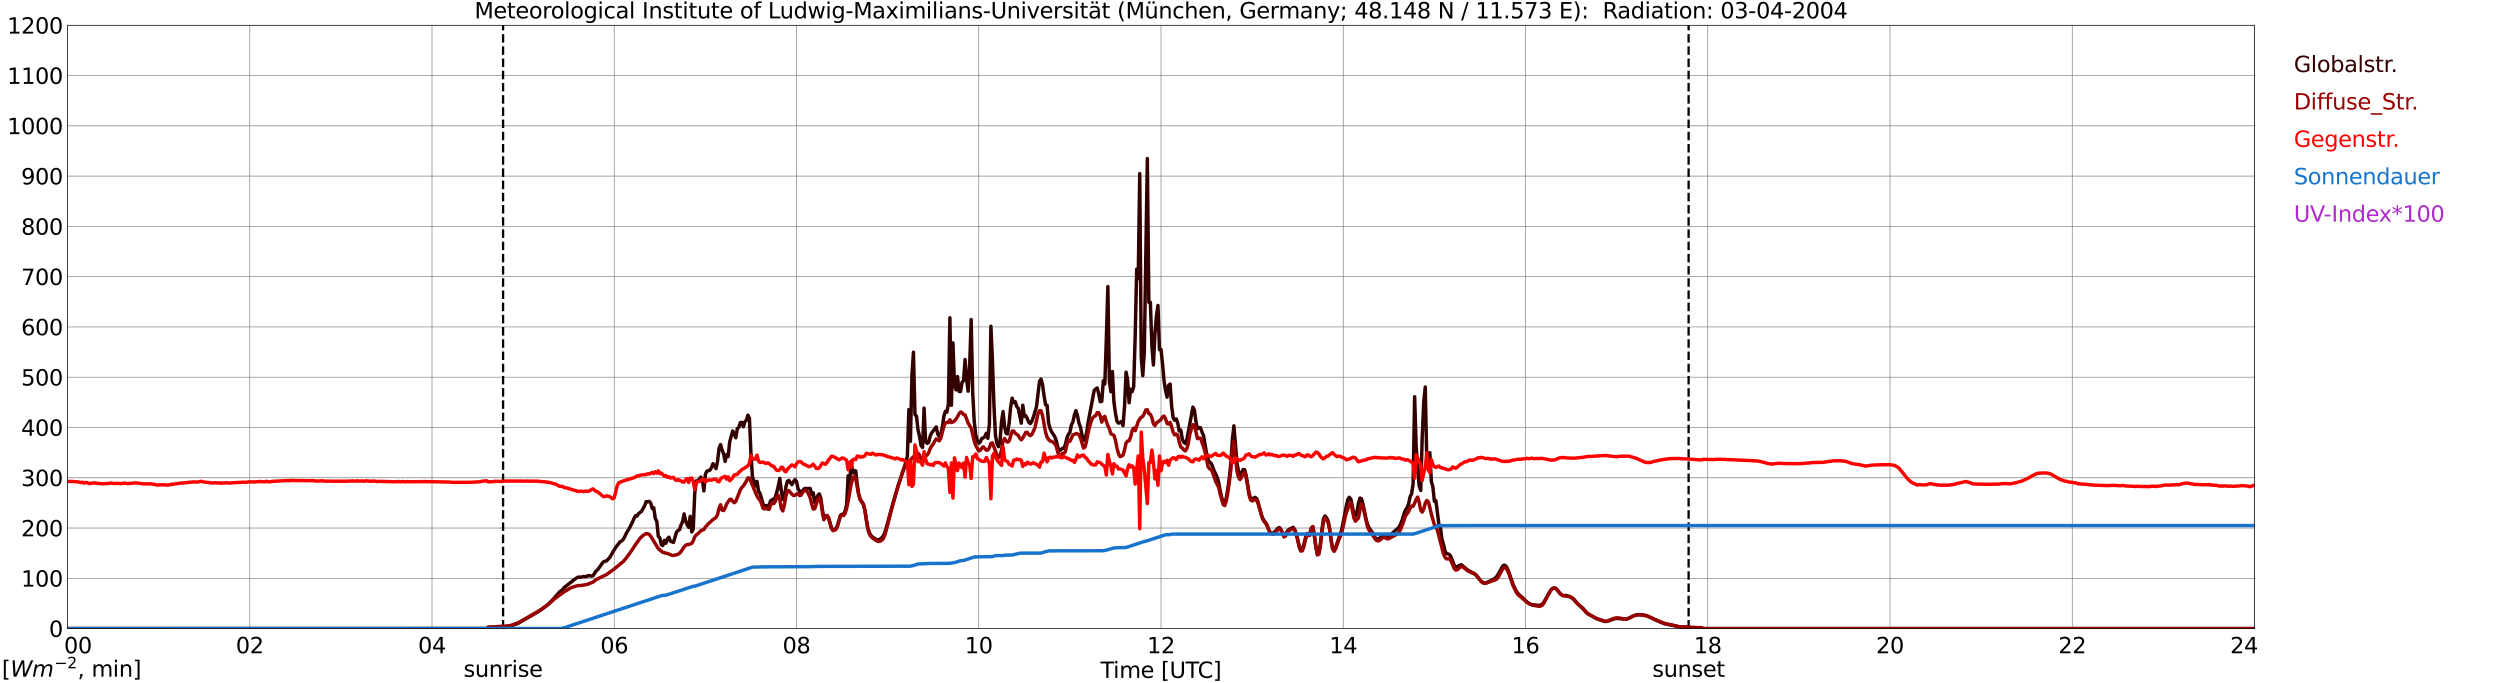 <?xml version="1.0" encoding="utf-8" standalone="no"?>
<!DOCTYPE svg PUBLIC "-//W3C//DTD SVG 1.1//EN"
  "http://www.w3.org/Graphics/SVG/1.1/DTD/svg11.dtd">
<svg xmlns:xlink="http://www.w3.org/1999/xlink" width="1085.4pt" height="296.64pt" viewBox="0 0 1085.4 296.64" xmlns="http://www.w3.org/2000/svg" version="1.1">
 <defs>
  <style type="text/css">*{stroke-linejoin: round; stroke-linecap: butt}</style>
 </defs>
 <g id="figure_1">
  <g id="patch_1">
   <path d="M 0 296.64 
L 1085.4 296.64 
L 1085.4 0 
L 0 0 
z
" style="fill: #ffffff"/>
  </g>
  <g id="axes_1">
   <g id="patch_2">
    <path d="M 29.306 272.909 
L 978.814 272.909 
L 978.814 10.976 
L 29.306 10.976 
z
" style="fill: #ffffff"/>
   </g>
   <g id="patch_3">
    <path d="M 978.814 272.909 
L 978.814 272.909 
L 978.814 10.976 
L 978.814 10.976 
z
" clip-path="url(#pe74439af22)" style="fill: #d3d3d3; opacity: 0.25; stroke: #d3d3d3; stroke-linejoin: miter"/>
   </g>
   <g id="matplotlib.axis_1">
    <g id="xtick_1">
     <g id="line2d_1">
      <path d="M 29.306 272.909 
L 29.306 10.976 
" clip-path="url(#pe74439af22)" style="fill: none; stroke: #808080; stroke-width: 0.3; stroke-linecap: square"/>
     </g>
     <g id="line2d_2"/>
     <g id="text_1">
      <!--    00 -->
      <g transform="translate(18.733 283.627) scale(0.095 -0.095)">
       <defs>
        <path id="DejaVuSans-20" transform="scale(0.016)"/>
        <path id="DejaVuSans-30" d="M 2034 4250 
Q 1547 4250 1301 3770 
Q 1056 3291 1056 2328 
Q 1056 1369 1301 889 
Q 1547 409 2034 409 
Q 2525 409 2770 889 
Q 3016 1369 3016 2328 
Q 3016 3291 2770 3770 
Q 2525 4250 2034 4250 
z
M 2034 4750 
Q 2819 4750 3233 4129 
Q 3647 3509 3647 2328 
Q 3647 1150 3233 529 
Q 2819 -91 2034 -91 
Q 1250 -91 836 529 
Q 422 1150 422 2328 
Q 422 3509 836 4129 
Q 1250 4750 2034 4750 
z
" transform="scale(0.016)"/>
       </defs>
       <use xlink:href="#DejaVuSans-20"/>
       <use xlink:href="#DejaVuSans-20" transform="translate(31.787 0)"/>
       <use xlink:href="#DejaVuSans-20" transform="translate(63.574 0)"/>
       <use xlink:href="#DejaVuSans-30" transform="translate(95.361 0)"/>
       <use xlink:href="#DejaVuSans-30" transform="translate(158.984 0)"/>
      </g>
     </g>
    </g>
    <g id="xtick_2">
     <g id="line2d_3">
      <path d="M 108.431 272.909 
L 108.431 10.976 
" clip-path="url(#pe74439af22)" style="fill: none; stroke: #808080; stroke-width: 0.3; stroke-linecap: square"/>
     </g>
     <g id="line2d_4"/>
     <g id="text_2">
      <!-- 02 -->
      <g transform="translate(102.387 283.627) scale(0.095 -0.095)">
       <defs>
        <path id="DejaVuSans-32" d="M 1228 531 
L 3431 531 
L 3431 0 
L 469 0 
L 469 531 
Q 828 903 1448 1529 
Q 2069 2156 2228 2338 
Q 2531 2678 2651 2914 
Q 2772 3150 2772 3378 
Q 2772 3750 2511 3984 
Q 2250 4219 1831 4219 
Q 1534 4219 1204 4116 
Q 875 4013 500 3803 
L 500 4441 
Q 881 4594 1212 4672 
Q 1544 4750 1819 4750 
Q 2544 4750 2975 4387 
Q 3406 4025 3406 3419 
Q 3406 3131 3298 2873 
Q 3191 2616 2906 2266 
Q 2828 2175 2409 1742 
Q 1991 1309 1228 531 
z
" transform="scale(0.016)"/>
       </defs>
       <use xlink:href="#DejaVuSans-30"/>
       <use xlink:href="#DejaVuSans-32" transform="translate(63.623 0)"/>
      </g>
     </g>
    </g>
    <g id="xtick_3">
     <g id="line2d_5">
      <path d="M 187.557 272.909 
L 187.557 10.976 
" clip-path="url(#pe74439af22)" style="fill: none; stroke: #808080; stroke-width: 0.3; stroke-linecap: square"/>
     </g>
     <g id="line2d_6"/>
     <g id="text_3">
      <!-- 04 -->
      <g transform="translate(181.513 283.627) scale(0.095 -0.095)">
       <defs>
        <path id="DejaVuSans-34" d="M 2419 4116 
L 825 1625 
L 2419 1625 
L 2419 4116 
z
M 2253 4666 
L 3047 4666 
L 3047 1625 
L 3713 1625 
L 3713 1100 
L 3047 1100 
L 3047 0 
L 2419 0 
L 2419 1100 
L 313 1100 
L 313 1709 
L 2253 4666 
z
" transform="scale(0.016)"/>
       </defs>
       <use xlink:href="#DejaVuSans-30"/>
       <use xlink:href="#DejaVuSans-34" transform="translate(63.623 0)"/>
      </g>
     </g>
    </g>
    <g id="xtick_4">
     <g id="line2d_7">
      <path d="M 266.683 272.909 
L 266.683 10.976 
" clip-path="url(#pe74439af22)" style="fill: none; stroke: #808080; stroke-width: 0.3; stroke-linecap: square"/>
     </g>
     <g id="line2d_8"/>
     <g id="text_4">
      <!-- 06 -->
      <g transform="translate(260.638 283.627) scale(0.095 -0.095)">
       <defs>
        <path id="DejaVuSans-36" d="M 2113 2584 
Q 1688 2584 1439 2293 
Q 1191 2003 1191 1497 
Q 1191 994 1439 701 
Q 1688 409 2113 409 
Q 2538 409 2786 701 
Q 3034 994 3034 1497 
Q 3034 2003 2786 2293 
Q 2538 2584 2113 2584 
z
M 3366 4563 
L 3366 3988 
Q 3128 4100 2886 4159 
Q 2644 4219 2406 4219 
Q 1781 4219 1451 3797 
Q 1122 3375 1075 2522 
Q 1259 2794 1537 2939 
Q 1816 3084 2150 3084 
Q 2853 3084 3261 2657 
Q 3669 2231 3669 1497 
Q 3669 778 3244 343 
Q 2819 -91 2113 -91 
Q 1303 -91 875 529 
Q 447 1150 447 2328 
Q 447 3434 972 4092 
Q 1497 4750 2381 4750 
Q 2619 4750 2861 4703 
Q 3103 4656 3366 4563 
z
" transform="scale(0.016)"/>
       </defs>
       <use xlink:href="#DejaVuSans-30"/>
       <use xlink:href="#DejaVuSans-36" transform="translate(63.623 0)"/>
      </g>
     </g>
    </g>
    <g id="xtick_5">
     <g id="line2d_9">
      <path d="M 345.808 272.909 
L 345.808 10.976 
" clip-path="url(#pe74439af22)" style="fill: none; stroke: #808080; stroke-width: 0.3; stroke-linecap: square"/>
     </g>
     <g id="line2d_10"/>
     <g id="text_5">
      <!-- 08 -->
      <g transform="translate(339.764 283.627) scale(0.095 -0.095)">
       <defs>
        <path id="DejaVuSans-38" d="M 2034 2216 
Q 1584 2216 1326 1975 
Q 1069 1734 1069 1313 
Q 1069 891 1326 650 
Q 1584 409 2034 409 
Q 2484 409 2743 651 
Q 3003 894 3003 1313 
Q 3003 1734 2745 1975 
Q 2488 2216 2034 2216 
z
M 1403 2484 
Q 997 2584 770 2862 
Q 544 3141 544 3541 
Q 544 4100 942 4425 
Q 1341 4750 2034 4750 
Q 2731 4750 3128 4425 
Q 3525 4100 3525 3541 
Q 3525 3141 3298 2862 
Q 3072 2584 2669 2484 
Q 3125 2378 3379 2068 
Q 3634 1759 3634 1313 
Q 3634 634 3220 271 
Q 2806 -91 2034 -91 
Q 1263 -91 848 271 
Q 434 634 434 1313 
Q 434 1759 690 2068 
Q 947 2378 1403 2484 
z
M 1172 3481 
Q 1172 3119 1398 2916 
Q 1625 2713 2034 2713 
Q 2441 2713 2670 2916 
Q 2900 3119 2900 3481 
Q 2900 3844 2670 4047 
Q 2441 4250 2034 4250 
Q 1625 4250 1398 4047 
Q 1172 3844 1172 3481 
z
" transform="scale(0.016)"/>
       </defs>
       <use xlink:href="#DejaVuSans-30"/>
       <use xlink:href="#DejaVuSans-38" transform="translate(63.623 0)"/>
      </g>
     </g>
    </g>
    <g id="xtick_6">
     <g id="line2d_11">
      <path d="M 424.934 272.909 
L 424.934 10.976 
" clip-path="url(#pe74439af22)" style="fill: none; stroke: #808080; stroke-width: 0.3; stroke-linecap: square"/>
     </g>
     <g id="line2d_12"/>
     <g id="text_6">
      <!-- 10 -->
      <g transform="translate(418.89 283.627) scale(0.095 -0.095)">
       <defs>
        <path id="DejaVuSans-31" d="M 794 531 
L 1825 531 
L 1825 4091 
L 703 3866 
L 703 4441 
L 1819 4666 
L 2450 4666 
L 2450 531 
L 3481 531 
L 3481 0 
L 794 0 
L 794 531 
z
" transform="scale(0.016)"/>
       </defs>
       <use xlink:href="#DejaVuSans-31"/>
       <use xlink:href="#DejaVuSans-30" transform="translate(63.623 0)"/>
      </g>
     </g>
    </g>
    <g id="xtick_7">
     <g id="line2d_13">
      <path d="M 504.06 272.909 
L 504.06 10.976 
" clip-path="url(#pe74439af22)" style="fill: none; stroke: #808080; stroke-width: 0.3; stroke-linecap: square"/>
     </g>
     <g id="line2d_14"/>
     <g id="text_7">
      <!-- 12 -->
      <g transform="translate(498.015 283.627) scale(0.095 -0.095)">
       <use xlink:href="#DejaVuSans-31"/>
       <use xlink:href="#DejaVuSans-32" transform="translate(63.623 0)"/>
      </g>
     </g>
    </g>
    <g id="xtick_8">
     <g id="line2d_15">
      <path d="M 583.185 272.909 
L 583.185 10.976 
" clip-path="url(#pe74439af22)" style="fill: none; stroke: #808080; stroke-width: 0.3; stroke-linecap: square"/>
     </g>
     <g id="line2d_16"/>
     <g id="text_8">
      <!-- 14 -->
      <g transform="translate(577.141 283.627) scale(0.095 -0.095)">
       <use xlink:href="#DejaVuSans-31"/>
       <use xlink:href="#DejaVuSans-34" transform="translate(63.623 0)"/>
      </g>
     </g>
    </g>
    <g id="xtick_9">
     <g id="line2d_17">
      <path d="M 662.311 272.909 
L 662.311 10.976 
" clip-path="url(#pe74439af22)" style="fill: none; stroke: #808080; stroke-width: 0.3; stroke-linecap: square"/>
     </g>
     <g id="line2d_18"/>
     <g id="text_9">
      <!-- 16 -->
      <g transform="translate(656.267 283.627) scale(0.095 -0.095)">
       <use xlink:href="#DejaVuSans-31"/>
       <use xlink:href="#DejaVuSans-36" transform="translate(63.623 0)"/>
      </g>
     </g>
    </g>
    <g id="xtick_10">
     <g id="line2d_19">
      <path d="M 741.437 272.909 
L 741.437 10.976 
" clip-path="url(#pe74439af22)" style="fill: none; stroke: #808080; stroke-width: 0.3; stroke-linecap: square"/>
     </g>
     <g id="line2d_20"/>
     <g id="text_10">
      <!-- 18 -->
      <g transform="translate(735.392 283.627) scale(0.095 -0.095)">
       <use xlink:href="#DejaVuSans-31"/>
       <use xlink:href="#DejaVuSans-38" transform="translate(63.623 0)"/>
      </g>
     </g>
    </g>
    <g id="xtick_11">
     <g id="line2d_21">
      <path d="M 820.562 272.909 
L 820.562 10.976 
" clip-path="url(#pe74439af22)" style="fill: none; stroke: #808080; stroke-width: 0.3; stroke-linecap: square"/>
     </g>
     <g id="line2d_22"/>
     <g id="text_11">
      <!-- 20 -->
      <g transform="translate(814.518 283.627) scale(0.095 -0.095)">
       <use xlink:href="#DejaVuSans-32"/>
       <use xlink:href="#DejaVuSans-30" transform="translate(63.623 0)"/>
      </g>
     </g>
    </g>
    <g id="xtick_12">
     <g id="line2d_23">
      <path d="M 899.688 272.909 
L 899.688 10.976 
" clip-path="url(#pe74439af22)" style="fill: none; stroke: #808080; stroke-width: 0.3; stroke-linecap: square"/>
     </g>
     <g id="line2d_24"/>
     <g id="text_12">
      <!-- 22 -->
      <g transform="translate(893.644 283.627) scale(0.095 -0.095)">
       <use xlink:href="#DejaVuSans-32"/>
       <use xlink:href="#DejaVuSans-32" transform="translate(63.623 0)"/>
      </g>
     </g>
    </g>
    <g id="xtick_13">
     <g id="line2d_25">
      <path d="M 978.814 272.909 
L 978.814 10.976 
" clip-path="url(#pe74439af22)" style="fill: none; stroke: #808080; stroke-width: 0.3; stroke-linecap: square"/>
     </g>
     <g id="line2d_26"/>
     <g id="text_13">
      <!-- 24    -->
      <g transform="translate(968.241 283.627) scale(0.095 -0.095)">
       <use xlink:href="#DejaVuSans-32"/>
       <use xlink:href="#DejaVuSans-34" transform="translate(63.623 0)"/>
       <use xlink:href="#DejaVuSans-20" transform="translate(127.246 0)"/>
       <use xlink:href="#DejaVuSans-20" transform="translate(159.033 0)"/>
       <use xlink:href="#DejaVuSans-20" transform="translate(190.82 0)"/>
      </g>
     </g>
    </g>
    <g id="text_14">
     <!-- Time [UTC] -->
     <g transform="translate(477.806 294.322) scale(0.095 -0.095)">
      <defs>
       <path id="DejaVuSans-54" d="M -19 4666 
L 3928 4666 
L 3928 4134 
L 2272 4134 
L 2272 0 
L 1638 0 
L 1638 4134 
L -19 4134 
L -19 4666 
z
" transform="scale(0.016)"/>
       <path id="DejaVuSans-69" d="M 603 3500 
L 1178 3500 
L 1178 0 
L 603 0 
L 603 3500 
z
M 603 4863 
L 1178 4863 
L 1178 4134 
L 603 4134 
L 603 4863 
z
" transform="scale(0.016)"/>
       <path id="DejaVuSans-6d" d="M 3328 2828 
Q 3544 3216 3844 3400 
Q 4144 3584 4550 3584 
Q 5097 3584 5394 3201 
Q 5691 2819 5691 2113 
L 5691 0 
L 5113 0 
L 5113 2094 
Q 5113 2597 4934 2840 
Q 4756 3084 4391 3084 
Q 3944 3084 3684 2787 
Q 3425 2491 3425 1978 
L 3425 0 
L 2847 0 
L 2847 2094 
Q 2847 2600 2669 2842 
Q 2491 3084 2119 3084 
Q 1678 3084 1418 2786 
Q 1159 2488 1159 1978 
L 1159 0 
L 581 0 
L 581 3500 
L 1159 3500 
L 1159 2956 
Q 1356 3278 1631 3431 
Q 1906 3584 2284 3584 
Q 2666 3584 2933 3390 
Q 3200 3197 3328 2828 
z
" transform="scale(0.016)"/>
       <path id="DejaVuSans-65" d="M 3597 1894 
L 3597 1613 
L 953 1613 
Q 991 1019 1311 708 
Q 1631 397 2203 397 
Q 2534 397 2845 478 
Q 3156 559 3463 722 
L 3463 178 
Q 3153 47 2828 -22 
Q 2503 -91 2169 -91 
Q 1331 -91 842 396 
Q 353 884 353 1716 
Q 353 2575 817 3079 
Q 1281 3584 2069 3584 
Q 2775 3584 3186 3129 
Q 3597 2675 3597 1894 
z
M 3022 2063 
Q 3016 2534 2758 2815 
Q 2500 3097 2075 3097 
Q 1594 3097 1305 2825 
Q 1016 2553 972 2059 
L 3022 2063 
z
" transform="scale(0.016)"/>
       <path id="DejaVuSans-5b" d="M 550 4863 
L 1875 4863 
L 1875 4416 
L 1125 4416 
L 1125 -397 
L 1875 -397 
L 1875 -844 
L 550 -844 
L 550 4863 
z
" transform="scale(0.016)"/>
       <path id="DejaVuSans-55" d="M 556 4666 
L 1191 4666 
L 1191 1831 
Q 1191 1081 1462 751 
Q 1734 422 2344 422 
Q 2950 422 3222 751 
Q 3494 1081 3494 1831 
L 3494 4666 
L 4128 4666 
L 4128 1753 
Q 4128 841 3676 375 
Q 3225 -91 2344 -91 
Q 1459 -91 1007 375 
Q 556 841 556 1753 
L 556 4666 
z
" transform="scale(0.016)"/>
       <path id="DejaVuSans-43" d="M 4122 4306 
L 4122 3641 
Q 3803 3938 3442 4084 
Q 3081 4231 2675 4231 
Q 1875 4231 1450 3742 
Q 1025 3253 1025 2328 
Q 1025 1406 1450 917 
Q 1875 428 2675 428 
Q 3081 428 3442 575 
Q 3803 722 4122 1019 
L 4122 359 
Q 3791 134 3420 21 
Q 3050 -91 2638 -91 
Q 1578 -91 968 557 
Q 359 1206 359 2328 
Q 359 3453 968 4101 
Q 1578 4750 2638 4750 
Q 3056 4750 3426 4639 
Q 3797 4528 4122 4306 
z
" transform="scale(0.016)"/>
       <path id="DejaVuSans-5d" d="M 1947 4863 
L 1947 -844 
L 622 -844 
L 622 -397 
L 1369 -397 
L 1369 4416 
L 622 4416 
L 622 4863 
L 1947 4863 
z
" transform="scale(0.016)"/>
      </defs>
      <use xlink:href="#DejaVuSans-54"/>
      <use xlink:href="#DejaVuSans-69" transform="translate(57.959 0)"/>
      <use xlink:href="#DejaVuSans-6d" transform="translate(85.742 0)"/>
      <use xlink:href="#DejaVuSans-65" transform="translate(183.154 0)"/>
      <use xlink:href="#DejaVuSans-20" transform="translate(244.678 0)"/>
      <use xlink:href="#DejaVuSans-5b" transform="translate(276.465 0)"/>
      <use xlink:href="#DejaVuSans-55" transform="translate(315.479 0)"/>
      <use xlink:href="#DejaVuSans-54" transform="translate(388.672 0)"/>
      <use xlink:href="#DejaVuSans-43" transform="translate(443.881 0)"/>
      <use xlink:href="#DejaVuSans-5d" transform="translate(513.705 0)"/>
     </g>
    </g>
   </g>
   <g id="matplotlib.axis_2">
    <g id="ytick_1">
     <g id="line2d_27">
      <path d="M 29.306 272.909 
L 978.814 272.909 
" clip-path="url(#pe74439af22)" style="fill: none; stroke: #808080; stroke-width: 0.3; stroke-linecap: square"/>
     </g>
     <g id="line2d_28"/>
     <g id="text_15">
      <!-- 0 -->
      <g transform="translate(21.261 276.518) scale(0.095 -0.095)">
       <use xlink:href="#DejaVuSans-30"/>
      </g>
     </g>
    </g>
    <g id="ytick_2">
     <g id="line2d_29">
      <path d="M 29.306 251.081 
L 978.814 251.081 
" clip-path="url(#pe74439af22)" style="fill: none; stroke: #808080; stroke-width: 0.3; stroke-linecap: square"/>
     </g>
     <g id="line2d_30"/>
     <g id="text_16">
      <!-- 100 -->
      <g transform="translate(9.173 254.69) scale(0.095 -0.095)">
       <use xlink:href="#DejaVuSans-31"/>
       <use xlink:href="#DejaVuSans-30" transform="translate(63.623 0)"/>
       <use xlink:href="#DejaVuSans-30" transform="translate(127.246 0)"/>
      </g>
     </g>
    </g>
    <g id="ytick_3">
     <g id="line2d_31">
      <path d="M 29.306 229.253 
L 978.814 229.253 
" clip-path="url(#pe74439af22)" style="fill: none; stroke: #808080; stroke-width: 0.3; stroke-linecap: square"/>
     </g>
     <g id="line2d_32"/>
     <g id="text_17">
      <!-- 200 -->
      <g transform="translate(9.173 232.863) scale(0.095 -0.095)">
       <use xlink:href="#DejaVuSans-32"/>
       <use xlink:href="#DejaVuSans-30" transform="translate(63.623 0)"/>
       <use xlink:href="#DejaVuSans-30" transform="translate(127.246 0)"/>
      </g>
     </g>
    </g>
    <g id="ytick_4">
     <g id="line2d_33">
      <path d="M 29.306 207.426 
L 978.814 207.426 
" clip-path="url(#pe74439af22)" style="fill: none; stroke: #808080; stroke-width: 0.3; stroke-linecap: square"/>
     </g>
     <g id="line2d_34"/>
     <g id="text_18">
      <!-- 300 -->
      <g transform="translate(9.173 211.035) scale(0.095 -0.095)">
       <defs>
        <path id="DejaVuSans-33" d="M 2597 2516 
Q 3050 2419 3304 2112 
Q 3559 1806 3559 1356 
Q 3559 666 3084 287 
Q 2609 -91 1734 -91 
Q 1441 -91 1130 -33 
Q 819 25 488 141 
L 488 750 
Q 750 597 1062 519 
Q 1375 441 1716 441 
Q 2309 441 2620 675 
Q 2931 909 2931 1356 
Q 2931 1769 2642 2001 
Q 2353 2234 1838 2234 
L 1294 2234 
L 1294 2753 
L 1863 2753 
Q 2328 2753 2575 2939 
Q 2822 3125 2822 3475 
Q 2822 3834 2567 4026 
Q 2313 4219 1838 4219 
Q 1578 4219 1281 4162 
Q 984 4106 628 3988 
L 628 4550 
Q 988 4650 1302 4700 
Q 1616 4750 1894 4750 
Q 2613 4750 3031 4423 
Q 3450 4097 3450 3541 
Q 3450 3153 3228 2886 
Q 3006 2619 2597 2516 
z
" transform="scale(0.016)"/>
       </defs>
       <use xlink:href="#DejaVuSans-33"/>
       <use xlink:href="#DejaVuSans-30" transform="translate(63.623 0)"/>
       <use xlink:href="#DejaVuSans-30" transform="translate(127.246 0)"/>
      </g>
     </g>
    </g>
    <g id="ytick_5">
     <g id="line2d_35">
      <path d="M 29.306 185.598 
L 978.814 185.598 
" clip-path="url(#pe74439af22)" style="fill: none; stroke: #808080; stroke-width: 0.3; stroke-linecap: square"/>
     </g>
     <g id="line2d_36"/>
     <g id="text_19">
      <!-- 400 -->
      <g transform="translate(9.173 189.207) scale(0.095 -0.095)">
       <use xlink:href="#DejaVuSans-34"/>
       <use xlink:href="#DejaVuSans-30" transform="translate(63.623 0)"/>
       <use xlink:href="#DejaVuSans-30" transform="translate(127.246 0)"/>
      </g>
     </g>
    </g>
    <g id="ytick_6">
     <g id="line2d_37">
      <path d="M 29.306 163.77 
L 978.814 163.77 
" clip-path="url(#pe74439af22)" style="fill: none; stroke: #808080; stroke-width: 0.3; stroke-linecap: square"/>
     </g>
     <g id="line2d_38"/>
     <g id="text_20">
      <!-- 500 -->
      <g transform="translate(9.173 167.379) scale(0.095 -0.095)">
       <defs>
        <path id="DejaVuSans-35" d="M 691 4666 
L 3169 4666 
L 3169 4134 
L 1269 4134 
L 1269 2991 
Q 1406 3038 1543 3061 
Q 1681 3084 1819 3084 
Q 2600 3084 3056 2656 
Q 3513 2228 3513 1497 
Q 3513 744 3044 326 
Q 2575 -91 1722 -91 
Q 1428 -91 1123 -41 
Q 819 9 494 109 
L 494 744 
Q 775 591 1075 516 
Q 1375 441 1709 441 
Q 2250 441 2565 725 
Q 2881 1009 2881 1497 
Q 2881 1984 2565 2268 
Q 2250 2553 1709 2553 
Q 1456 2553 1204 2497 
Q 953 2441 691 2322 
L 691 4666 
z
" transform="scale(0.016)"/>
       </defs>
       <use xlink:href="#DejaVuSans-35"/>
       <use xlink:href="#DejaVuSans-30" transform="translate(63.623 0)"/>
       <use xlink:href="#DejaVuSans-30" transform="translate(127.246 0)"/>
      </g>
     </g>
    </g>
    <g id="ytick_7">
     <g id="line2d_39">
      <path d="M 29.306 141.942 
L 978.814 141.942 
" clip-path="url(#pe74439af22)" style="fill: none; stroke: #808080; stroke-width: 0.3; stroke-linecap: square"/>
     </g>
     <g id="line2d_40"/>
     <g id="text_21">
      <!-- 600 -->
      <g transform="translate(9.173 145.551) scale(0.095 -0.095)">
       <use xlink:href="#DejaVuSans-36"/>
       <use xlink:href="#DejaVuSans-30" transform="translate(63.623 0)"/>
       <use xlink:href="#DejaVuSans-30" transform="translate(127.246 0)"/>
      </g>
     </g>
    </g>
    <g id="ytick_8">
     <g id="line2d_41">
      <path d="M 29.306 120.114 
L 978.814 120.114 
" clip-path="url(#pe74439af22)" style="fill: none; stroke: #808080; stroke-width: 0.3; stroke-linecap: square"/>
     </g>
     <g id="line2d_42"/>
     <g id="text_22">
      <!-- 700 -->
      <g transform="translate(9.173 123.724) scale(0.095 -0.095)">
       <defs>
        <path id="DejaVuSans-37" d="M 525 4666 
L 3525 4666 
L 3525 4397 
L 1831 0 
L 1172 0 
L 2766 4134 
L 525 4134 
L 525 4666 
z
" transform="scale(0.016)"/>
       </defs>
       <use xlink:href="#DejaVuSans-37"/>
       <use xlink:href="#DejaVuSans-30" transform="translate(63.623 0)"/>
       <use xlink:href="#DejaVuSans-30" transform="translate(127.246 0)"/>
      </g>
     </g>
    </g>
    <g id="ytick_9">
     <g id="line2d_43">
      <path d="M 29.306 98.287 
L 978.814 98.287 
" clip-path="url(#pe74439af22)" style="fill: none; stroke: #808080; stroke-width: 0.3; stroke-linecap: square"/>
     </g>
     <g id="line2d_44"/>
     <g id="text_23">
      <!-- 800 -->
      <g transform="translate(9.173 101.896) scale(0.095 -0.095)">
       <use xlink:href="#DejaVuSans-38"/>
       <use xlink:href="#DejaVuSans-30" transform="translate(63.623 0)"/>
       <use xlink:href="#DejaVuSans-30" transform="translate(127.246 0)"/>
      </g>
     </g>
    </g>
    <g id="ytick_10">
     <g id="line2d_45">
      <path d="M 29.306 76.459 
L 978.814 76.459 
" clip-path="url(#pe74439af22)" style="fill: none; stroke: #808080; stroke-width: 0.3; stroke-linecap: square"/>
     </g>
     <g id="line2d_46"/>
     <g id="text_24">
      <!-- 900 -->
      <g transform="translate(9.173 80.068) scale(0.095 -0.095)">
       <defs>
        <path id="DejaVuSans-39" d="M 703 97 
L 703 672 
Q 941 559 1184 500 
Q 1428 441 1663 441 
Q 2288 441 2617 861 
Q 2947 1281 2994 2138 
Q 2813 1869 2534 1725 
Q 2256 1581 1919 1581 
Q 1219 1581 811 2004 
Q 403 2428 403 3163 
Q 403 3881 828 4315 
Q 1253 4750 1959 4750 
Q 2769 4750 3195 4129 
Q 3622 3509 3622 2328 
Q 3622 1225 3098 567 
Q 2575 -91 1691 -91 
Q 1453 -91 1209 -44 
Q 966 3 703 97 
z
M 1959 2075 
Q 2384 2075 2632 2365 
Q 2881 2656 2881 3163 
Q 2881 3666 2632 3958 
Q 2384 4250 1959 4250 
Q 1534 4250 1286 3958 
Q 1038 3666 1038 3163 
Q 1038 2656 1286 2365 
Q 1534 2075 1959 2075 
z
" transform="scale(0.016)"/>
       </defs>
       <use xlink:href="#DejaVuSans-39"/>
       <use xlink:href="#DejaVuSans-30" transform="translate(63.623 0)"/>
       <use xlink:href="#DejaVuSans-30" transform="translate(127.246 0)"/>
      </g>
     </g>
    </g>
    <g id="ytick_11">
     <g id="line2d_47">
      <path d="M 29.306 54.631 
L 978.814 54.631 
" clip-path="url(#pe74439af22)" style="fill: none; stroke: #808080; stroke-width: 0.3; stroke-linecap: square"/>
     </g>
     <g id="line2d_48"/>
     <g id="text_25">
      <!-- 1000 -->
      <g transform="translate(3.128 58.24) scale(0.095 -0.095)">
       <use xlink:href="#DejaVuSans-31"/>
       <use xlink:href="#DejaVuSans-30" transform="translate(63.623 0)"/>
       <use xlink:href="#DejaVuSans-30" transform="translate(127.246 0)"/>
       <use xlink:href="#DejaVuSans-30" transform="translate(190.869 0)"/>
      </g>
     </g>
    </g>
    <g id="ytick_12">
     <g id="line2d_49">
      <path d="M 29.306 32.803 
L 978.814 32.803 
" clip-path="url(#pe74439af22)" style="fill: none; stroke: #808080; stroke-width: 0.3; stroke-linecap: square"/>
     </g>
     <g id="line2d_50"/>
     <g id="text_26">
      <!-- 1100 -->
      <g transform="translate(3.128 36.413) scale(0.095 -0.095)">
       <use xlink:href="#DejaVuSans-31"/>
       <use xlink:href="#DejaVuSans-31" transform="translate(63.623 0)"/>
       <use xlink:href="#DejaVuSans-30" transform="translate(127.246 0)"/>
       <use xlink:href="#DejaVuSans-30" transform="translate(190.869 0)"/>
      </g>
     </g>
    </g>
    <g id="ytick_13">
     <g id="line2d_51">
      <path d="M 29.306 10.976 
L 978.814 10.976 
" clip-path="url(#pe74439af22)" style="fill: none; stroke: #808080; stroke-width: 0.3; stroke-linecap: square"/>
     </g>
     <g id="line2d_52"/>
     <g id="text_27">
      <!-- 1200 -->
      <g transform="translate(3.128 14.585) scale(0.095 -0.095)">
       <use xlink:href="#DejaVuSans-31"/>
       <use xlink:href="#DejaVuSans-32" transform="translate(63.623 0)"/>
       <use xlink:href="#DejaVuSans-30" transform="translate(127.246 0)"/>
       <use xlink:href="#DejaVuSans-30" transform="translate(190.869 0)"/>
      </g>
     </g>
    </g>
   </g>
   <g id="line2d_53">
    <path d="M 218.416 272.909 
L 218.416 10.976 
" clip-path="url(#pe74439af22)" style="fill: none; stroke-dasharray: 3.7,1.6; stroke-dashoffset: 0; stroke: #000000"/>
   </g>
   <g id="line2d_54">
    <path d="M 733.129 272.909 
L 733.129 10.976 
" clip-path="url(#pe74439af22)" style="fill: none; stroke-dasharray: 3.7,1.6; stroke-dashoffset: 0; stroke: #000000"/>
   </g>
   <g id="line2d_55">
    <path d="M 29.306 272.909 
L 211.295 272.909 
L 211.954 272.42 
L 214.592 272.378 
L 215.91 272.175 
L 219.207 272.092 
L 220.526 271.929 
L 221.845 271.682 
L 223.164 271.274 
L 225.142 270.495 
L 228.439 268.572 
L 230.417 267.465 
L 233.714 265.54 
L 237.011 263.165 
L 238.329 262.058 
L 240.308 260.011 
L 242.945 256.94 
L 244.264 256.038 
L 244.923 255.139 
L 249.539 251.452 
L 250.858 250.634 
L 251.517 250.511 
L 252.176 250.592 
L 253.495 250.265 
L 254.155 250.428 
L 254.814 250.223 
L 255.473 249.896 
L 256.133 249.937 
L 256.792 250.142 
L 257.451 249.979 
L 258.77 247.931 
L 259.43 247.399 
L 260.748 245.596 
L 261.408 244.613 
L 262.067 243.876 
L 263.386 243.468 
L 264.705 242.033 
L 267.342 237.611 
L 269.32 235.112 
L 269.98 234.826 
L 270.639 234.088 
L 271.298 232.901 
L 271.958 231.427 
L 273.277 229.297 
L 274.595 226.636 
L 275.255 225.119 
L 275.914 223.892 
L 276.573 224.056 
L 277.233 222.991 
L 277.892 222.539 
L 278.552 221.926 
L 279.87 219.592 
L 280.53 217.789 
L 281.189 217.872 
L 281.849 217.667 
L 282.508 218.363 
L 283.167 220.78 
L 283.827 220.452 
L 284.486 225.038 
L 285.145 226.307 
L 285.805 232.901 
L 286.464 233.475 
L 287.124 236.546 
L 287.783 236.832 
L 288.442 234.579 
L 289.102 235.85 
L 289.761 233.966 
L 290.42 233.228 
L 291.08 234.99 
L 292.399 235.481 
L 293.717 231.017 
L 294.377 230.321 
L 295.036 229.912 
L 295.696 227.863 
L 296.355 226.512 
L 297.014 223.113 
L 297.674 226.143 
L 298.333 227.782 
L 298.992 228.928 
L 299.652 224.178 
L 300.311 230.936 
L 300.971 229.707 
L 301.63 214.022 
L 302.289 208.779 
L 302.949 208.779 
L 303.608 208.043 
L 304.267 207.1 
L 304.927 208.248 
L 305.586 213.12 
L 306.246 205.871 
L 306.905 204.562 
L 308.224 204.112 
L 308.883 203.047 
L 309.543 201.327 
L 310.202 202.145 
L 310.861 203.455 
L 311.521 200.345 
L 312.18 194.691 
L 312.839 193.013 
L 313.499 195.388 
L 314.158 197.027 
L 314.818 200.345 
L 315.477 197.396 
L 316.136 198.214 
L 316.796 191.867 
L 318.114 187.117 
L 318.774 188.344 
L 319.433 190.064 
L 320.093 186.133 
L 320.752 185.6 
L 321.411 183.511 
L 322.071 183.389 
L 322.73 185.273 
L 323.39 183.103 
L 324.049 182.448 
L 324.708 180.237 
L 325.368 181.547 
L 326.027 196.78 
L 326.686 207.1 
L 327.346 208.779 
L 328.005 210.992 
L 328.665 209.025 
L 329.324 213.243 
L 329.983 214.227 
L 331.302 218.855 
L 331.961 219.837 
L 332.621 219.509 
L 333.28 219.837 
L 333.94 219.099 
L 334.599 217.379 
L 335.918 216.643 
L 336.577 215.989 
L 337.236 213.736 
L 337.896 211.031 
L 338.555 207.716 
L 339.215 213.079 
L 339.874 216.849 
L 340.533 216.316 
L 341.193 211.4 
L 341.852 208.945 
L 342.512 208.615 
L 343.83 210.418 
L 344.49 209.189 
L 345.149 208.207 
L 345.808 209.025 
L 346.468 212.138 
L 347.127 213.203 
L 347.787 213.9 
L 349.105 212.219 
L 349.765 212.055 
L 350.424 212.138 
L 351.743 212.055 
L 352.402 214.596 
L 353.062 213.939 
L 353.721 218.158 
L 354.38 216.888 
L 355.04 215.168 
L 355.699 214.432 
L 356.359 216.274 
L 357.018 221.066 
L 357.677 224.833 
L 358.996 223.768 
L 359.655 224.587 
L 360.974 229.092 
L 361.634 230.035 
L 362.293 229.912 
L 362.952 229.502 
L 363.612 228.027 
L 364.93 223.687 
L 365.59 223.277 
L 366.249 223.235 
L 366.909 221.884 
L 367.568 219.14 
L 368.227 206.568 
L 368.887 209.844 
L 369.546 200.262 
L 370.206 205.339 
L 370.865 204.315 
L 371.524 204.479 
L 372.184 210.335 
L 372.843 214.596 
L 373.502 216.807 
L 374.821 218.813 
L 375.481 221.393 
L 376.14 225.776 
L 376.799 229.38 
L 377.459 231.344 
L 378.118 232.451 
L 378.777 233.106 
L 380.096 234.047 
L 380.756 234.293 
L 381.415 234.376 
L 382.074 234.088 
L 382.734 233.556 
L 383.393 232.82 
L 384.053 231.467 
L 384.712 229.38 
L 387.349 219.715 
L 389.987 210.704 
L 392.624 202.842 
L 393.943 198.092 
L 394.603 177.821 
L 395.262 191.62 
L 395.921 162.912 
L 396.581 152.919 
L 397.24 179.99 
L 397.899 180.645 
L 398.559 186.624 
L 399.218 189.409 
L 399.878 193.464 
L 400.537 194.283 
L 401.196 177.205 
L 401.856 191.744 
L 402.515 192.48 
L 403.175 192.111 
L 403.834 189.328 
L 404.493 187.977 
L 406.471 185.355 
L 407.131 188.468 
L 407.79 189.573 
L 408.45 188.549 
L 409.109 185.478 
L 409.768 180.85 
L 410.428 178.556 
L 411.087 178.966 
L 411.746 175.526 
L 412.406 137.972 
L 413.065 175.976 
L 413.725 148.866 
L 414.384 166.843 
L 415.043 169.26 
L 415.703 163.486 
L 416.362 169.917 
L 417.022 169.997 
L 417.681 165.944 
L 418.34 165.289 
L 419 156.115 
L 419.659 164.837 
L 420.318 169.834 
L 420.978 159.022 
L 421.637 138.751 
L 422.297 170.161 
L 422.956 182.817 
L 423.615 188.671 
L 424.275 191.212 
L 424.934 192.441 
L 425.593 191.867 
L 426.253 190.391 
L 426.912 190.105 
L 427.572 189.614 
L 428.231 188.099 
L 428.89 190.269 
L 429.55 184.085 
L 430.209 141.658 
L 430.869 156.401 
L 431.528 175.854 
L 432.187 189.081 
L 432.847 192.522 
L 433.506 193.914 
L 434.165 191.581 
L 434.825 182.981 
L 435.484 178.681 
L 436.144 185.192 
L 436.803 188.141 
L 437.462 188.385 
L 438.122 183.594 
L 438.781 176.797 
L 439.44 172.863 
L 440.1 174.789 
L 440.759 174.38 
L 441.419 176.509 
L 442.078 177.288 
L 443.397 183.716 
L 444.056 175.937 
L 444.716 180.728 
L 445.375 180.481 
L 446.034 181.791 
L 446.694 183.43 
L 447.353 183.88 
L 448.012 182.817 
L 448.672 181.014 
L 449.991 176.672 
L 451.309 165.575 
L 451.969 164.593 
L 452.628 166.926 
L 453.287 171.8 
L 453.947 175.732 
L 454.606 175.976 
L 455.266 183.716 
L 455.925 186.133 
L 456.584 187.525 
L 457.903 189.492 
L 458.563 191.334 
L 459.222 194.036 
L 459.881 195.715 
L 461.2 194.733 
L 461.859 194.61 
L 462.519 193.096 
L 463.178 190.269 
L 463.838 188.59 
L 464.497 187.772 
L 465.156 184.495 
L 465.816 183.225 
L 466.475 180.071 
L 467.134 178.312 
L 467.794 180.481 
L 468.453 183.758 
L 469.113 185.436 
L 469.772 188.876 
L 470.431 191.212 
L 471.091 190.516 
L 471.75 187.936 
L 472.409 183.472 
L 475.047 169.506 
L 475.706 168.852 
L 476.366 168.441 
L 477.025 171.021 
L 477.685 174.42 
L 478.344 174.256 
L 479.003 165.37 
L 479.663 166.721 
L 480.322 147.393 
L 480.981 124.417 
L 481.641 165.656 
L 482.3 170.08 
L 482.96 161.317 
L 483.619 174.544 
L 484.278 179.335 
L 484.938 182.856 
L 485.597 183.716 
L 486.256 183.472 
L 486.916 182.981 
L 487.575 184.781 
L 488.235 176.386 
L 488.894 161.603 
L 489.553 164.879 
L 490.213 174.83 
L 490.872 168.974 
L 491.532 170.039 
L 492.191 167.95 
L 492.85 145.836 
L 493.51 116.84 
L 494.169 120.977 
L 494.828 75.357 
L 495.488 155.255 
L 496.147 163.076 
L 496.807 153.085 
L 498.125 68.845 
L 498.785 131.297 
L 499.444 131.297 
L 500.103 150.176 
L 500.763 158.448 
L 501.422 145.14 
L 502.082 137.195 
L 502.741 132.609 
L 503.4 151.815 
L 504.06 151.732 
L 504.719 157.877 
L 505.379 165.206 
L 506.038 169.629 
L 506.697 172.414 
L 507.357 167.337 
L 508.016 166.721 
L 508.675 176.386 
L 509.335 181.424 
L 509.994 182.448 
L 510.654 181.874 
L 511.313 183.677 
L 511.972 187.117 
L 512.632 186.665 
L 513.291 190.596 
L 513.95 191.989 
L 514.61 192.522 
L 515.269 191.007 
L 517.907 176.755 
L 518.566 178.065 
L 519.226 183.02 
L 519.885 186.091 
L 520.544 185.641 
L 521.204 185.724 
L 521.863 187.608 
L 522.522 189.081 
L 523.841 196.905 
L 524.501 199.443 
L 525.16 200.711 
L 525.819 201.08 
L 526.479 202.637 
L 527.138 204.479 
L 527.797 205.749 
L 528.457 207.305 
L 529.116 209.558 
L 529.776 213.162 
L 530.435 216.069 
L 531.094 218.28 
L 531.754 218.363 
L 532.413 216.152 
L 533.073 212.18 
L 533.732 207.264 
L 534.391 200.958 
L 535.051 190.721 
L 535.71 184.864 
L 537.029 200.711 
L 537.688 204.562 
L 538.348 206.077 
L 539.007 205.463 
L 539.666 203.865 
L 540.326 203.865 
L 540.985 206.24 
L 542.304 214.227 
L 542.963 216.355 
L 543.623 216.602 
L 544.941 215.947 
L 545.601 216.48 
L 546.26 218.239 
L 547.579 223.318 
L 548.238 225.08 
L 548.898 226.143 
L 549.557 226.964 
L 550.216 228.356 
L 550.876 230.035 
L 551.535 231.264 
L 552.195 231.508 
L 552.854 231.386 
L 554.173 230.157 
L 554.832 229.297 
L 555.491 229.052 
L 556.151 229.871 
L 556.81 231.386 
L 557.47 232.451 
L 558.129 232.041 
L 558.788 230.812 
L 559.448 229.952 
L 561.426 228.97 
L 562.085 229.83 
L 562.745 231.755 
L 563.404 234.21 
L 564.063 237.12 
L 564.723 238.552 
L 565.382 238.307 
L 566.042 236.627 
L 566.701 233.844 
L 567.36 231.672 
L 568.02 231.755 
L 568.679 231.55 
L 569.338 229.216 
L 569.998 228.684 
L 570.657 232.737 
L 571.317 237.57 
L 571.976 240.56 
L 572.635 239.739 
L 573.295 235.644 
L 573.954 229.747 
L 574.613 225.161 
L 575.273 224.015 
L 575.932 224.792 
L 576.592 226.104 
L 577.251 229.338 
L 577.91 234.416 
L 578.57 238.224 
L 579.229 238.962 
L 579.889 237.692 
L 581.207 233.802 
L 581.867 232.124 
L 582.526 229.83 
L 583.845 223.277 
L 584.504 219.756 
L 585.164 216.929 
L 585.823 215.906 
L 586.482 216.724 
L 587.801 223.113 
L 588.46 224.056 
L 589.12 222.417 
L 589.779 218.527 
L 590.439 216.233 
L 591.098 216.519 
L 591.757 218.896 
L 593.076 225.283 
L 593.736 227.741 
L 594.395 229.133 
L 595.714 231.1 
L 597.032 233.392 
L 597.692 233.924 
L 598.351 234.007 
L 599.011 233.638 
L 600.329 232.368 
L 600.989 232.041 
L 602.307 232.778 
L 602.967 232.656 
L 603.626 232.287 
L 606.264 229.912 
L 606.923 229.38 
L 607.582 228.559 
L 608.242 227.167 
L 608.901 225.324 
L 609.561 223.113 
L 610.22 221.352 
L 610.879 220.492 
L 611.539 218.855 
L 612.198 215.7 
L 612.858 214.432 
L 613.517 210.091 
L 614.176 172.25 
L 614.836 193.831 
L 615.495 203.455 
L 616.154 210.909 
L 616.814 212.915 
L 617.473 189.695 
L 618.133 174.461 
L 618.792 168.033 
L 619.451 199.893 
L 620.111 199.116 
L 620.77 196.536 
L 621.429 208.984 
L 622.089 211.359 
L 622.748 217.626 
L 623.408 217.42 
L 624.726 227.699 
L 625.386 228.97 
L 626.045 234.21 
L 626.705 236.341 
L 627.364 239.29 
L 628.023 240.396 
L 628.683 240.477 
L 629.342 240.805 
L 630.001 241.87 
L 631.32 245.351 
L 631.98 246.128 
L 632.639 246.087 
L 633.958 245.268 
L 634.617 245.268 
L 635.936 246.456 
L 637.255 247.521 
L 638.573 248.259 
L 640.552 249.324 
L 641.211 250.02 
L 642.53 251.74 
L 643.189 252.517 
L 643.848 252.928 
L 644.508 253.172 
L 645.167 253.091 
L 648.464 251.452 
L 649.123 251.002 
L 649.783 250.348 
L 650.442 249.363 
L 652.42 245.72 
L 653.08 245.351 
L 653.739 245.679 
L 654.399 246.744 
L 655.058 248.339 
L 657.036 254.074 
L 658.355 256.695 
L 659.014 257.636 
L 659.674 258.332 
L 660.992 259.439 
L 662.97 261.403 
L 664.289 262.263 
L 664.949 262.51 
L 668.246 262.837 
L 668.905 262.715 
L 669.564 262.346 
L 670.224 261.567 
L 673.521 255.835 
L 674.18 255.383 
L 674.839 255.261 
L 675.499 255.466 
L 677.477 257.883 
L 678.136 258.332 
L 678.796 258.579 
L 680.114 258.537 
L 681.433 259.029 
L 682.092 259.356 
L 682.752 259.808 
L 683.411 260.421 
L 685.389 262.632 
L 687.368 264.352 
L 688.686 265.95 
L 689.346 266.483 
L 693.302 268.652 
L 695.28 269.349 
L 696.599 269.759 
L 697.258 269.84 
L 697.918 269.718 
L 701.215 268.572 
L 702.533 268.489 
L 705.83 268.858 
L 707.149 268.447 
L 709.127 267.382 
L 710.446 266.974 
L 711.765 266.891 
L 713.743 267.055 
L 715.062 267.382 
L 718.358 268.938 
L 720.996 270.167 
L 722.974 270.864 
L 724.952 271.274 
L 726.271 271.518 
L 728.249 271.97 
L 728.909 272.134 
L 738.14 272.625 
L 738.799 272.625 
L 739.459 272.909 
L 978.154 272.909 
L 978.154 272.909 
" clip-path="url(#pe74439af22)" style="fill: none; stroke: #330000; stroke-width: 1.5; stroke-linecap: square"/>
   </g>
   <g id="line2d_56">
    <path d="M 29.306 272.909 
L 211.295 272.909 
L 211.954 272.247 
L 214.592 272.162 
L 216.57 271.994 
L 218.548 271.911 
L 221.186 271.66 
L 222.504 271.324 
L 225.142 270.316 
L 235.033 264.608 
L 237.67 262.676 
L 239.648 260.997 
L 240.308 260.325 
L 244.923 256.927 
L 247.561 255.372 
L 248.22 255.036 
L 250.858 254.24 
L 252.176 254.198 
L 254.814 253.777 
L 257.451 252.729 
L 258.77 251.679 
L 260.748 250.671 
L 263.386 249.411 
L 266.683 247.019 
L 270.639 243.745 
L 271.958 242.193 
L 274.595 238.497 
L 275.914 236.441 
L 277.892 233.671 
L 279.211 232.453 
L 280.53 231.657 
L 281.189 231.739 
L 281.849 232.034 
L 282.508 232.789 
L 285.805 238.205 
L 287.783 239.842 
L 288.442 239.925 
L 289.102 240.22 
L 289.761 240.261 
L 291.739 241.101 
L 292.399 241.143 
L 293.717 240.848 
L 294.377 240.597 
L 295.036 240.178 
L 295.696 239.464 
L 297.014 237.45 
L 297.674 236.777 
L 298.333 236.4 
L 298.992 236.441 
L 300.311 235.937 
L 300.971 234.804 
L 301.63 233.084 
L 302.289 232.244 
L 302.949 231.781 
L 304.267 230.439 
L 304.927 230.102 
L 305.586 229.893 
L 306.246 228.843 
L 307.564 227.374 
L 308.883 226.2 
L 309.543 225.569 
L 310.861 224.687 
L 311.521 223.427 
L 312.18 220.658 
L 312.839 219.147 
L 313.499 221.456 
L 314.158 221.666 
L 314.818 220.533 
L 315.477 218.811 
L 316.796 216.879 
L 317.455 216.755 
L 318.114 217.678 
L 318.774 218.265 
L 319.433 217.719 
L 321.411 212.682 
L 322.071 211.634 
L 322.73 210.962 
L 324.049 208.862 
L 324.708 207.519 
L 325.368 207.519 
L 328.665 215.41 
L 329.324 216.46 
L 329.983 217.174 
L 330.643 218.728 
L 331.302 220.743 
L 331.961 220.952 
L 332.621 220.489 
L 333.28 221.079 
L 333.94 221.12 
L 334.599 219.147 
L 335.258 218.392 
L 335.918 218.643 
L 336.577 217.805 
L 337.236 215.999 
L 337.896 215.032 
L 338.555 216.879 
L 339.215 220.784 
L 339.874 221.834 
L 340.533 219.274 
L 341.193 215.578 
L 341.852 212.976 
L 342.512 213.059 
L 343.83 214.572 
L 344.49 215.118 
L 345.149 215.076 
L 345.808 214.487 
L 346.468 214.319 
L 347.127 215.159 
L 347.787 214.991 
L 348.446 213.858 
L 349.105 213.059 
L 349.765 212.976 
L 350.424 213.439 
L 351.083 214.53 
L 351.743 216.082 
L 352.402 218.852 
L 353.062 220.994 
L 353.721 220.867 
L 355.04 216.879 
L 355.699 216.082 
L 356.359 217.846 
L 357.018 222.212 
L 357.677 225.654 
L 358.996 223.849 
L 359.655 224.687 
L 360.974 229.43 
L 361.634 230.356 
L 362.293 230.229 
L 362.952 229.851 
L 363.612 228.465 
L 364.93 223.932 
L 365.59 223.639 
L 366.249 223.849 
L 366.909 222.925 
L 367.568 220.784 
L 368.227 217.593 
L 369.546 210.165 
L 370.206 207.814 
L 370.865 206.764 
L 371.524 207.938 
L 372.843 215.076 
L 373.502 217.091 
L 374.821 218.979 
L 375.481 221.413 
L 376.799 229.81 
L 377.459 231.825 
L 378.118 232.957 
L 379.437 234.049 
L 380.756 234.846 
L 381.415 235.099 
L 382.074 234.972 
L 382.734 234.595 
L 383.393 233.964 
L 384.053 232.58 
L 384.712 230.439 
L 387.349 220.153 
L 389.987 210.667 
L 390.646 208.862 
L 391.965 204.581 
L 392.624 203.112 
L 393.284 201.936 
L 394.603 200.257 
L 395.262 199.712 
L 395.921 198.915 
L 397.899 197.193 
L 398.559 196.774 
L 399.218 197.529 
L 399.878 199.207 
L 400.537 200.048 
L 401.196 198.537 
L 401.856 198.116 
L 402.515 197.529 
L 403.175 196.647 
L 403.834 194.8 
L 404.493 193.582 
L 405.153 192.827 
L 405.812 191.526 
L 406.471 190.561 
L 407.79 191.4 
L 408.45 190.267 
L 409.768 185.229 
L 410.428 183.677 
L 411.087 183.341 
L 411.746 183.467 
L 412.406 182.249 
L 413.065 183.426 
L 413.725 183.214 
L 414.384 182.754 
L 415.043 181.955 
L 415.703 180.948 
L 416.362 179.648 
L 417.022 178.849 
L 417.681 179.143 
L 418.34 180.025 
L 419 180.152 
L 420.318 183.635 
L 421.637 185.86 
L 422.956 191.443 
L 423.615 193.373 
L 424.934 195.765 
L 425.593 195.514 
L 426.253 194.549 
L 426.912 194.004 
L 428.231 195.473 
L 428.89 195.388 
L 429.55 194.381 
L 430.209 192.491 
L 430.869 192.281 
L 432.847 197.529 
L 433.506 198.788 
L 434.165 198.16 
L 434.825 195.305 
L 435.484 191.443 
L 436.144 190.352 
L 436.803 191.485 
L 437.462 191.945 
L 438.122 191.485 
L 439.44 187.161 
L 440.1 187.119 
L 440.759 188.084 
L 442.078 189.049 
L 442.737 190.225 
L 443.397 190.939 
L 444.056 190.14 
L 445.375 187.706 
L 446.034 187.748 
L 446.694 188.798 
L 447.353 189.134 
L 448.012 188.63 
L 449.331 185.733 
L 450.65 179.689 
L 451.309 178.303 
L 451.969 178.347 
L 452.628 180.444 
L 453.947 187.665 
L 454.606 189.762 
L 455.266 190.854 
L 455.925 191.485 
L 456.584 191.568 
L 457.903 192.576 
L 458.563 193.75 
L 459.222 196.228 
L 459.881 198.033 
L 460.541 197.697 
L 461.2 196.857 
L 461.859 196.857 
L 462.519 196.101 
L 463.178 193.122 
L 463.838 191.107 
L 464.497 191.611 
L 465.816 188.798 
L 466.475 188.63 
L 467.134 188.211 
L 467.794 188.379 
L 468.453 188.715 
L 469.113 190.225 
L 470.431 194.549 
L 471.091 194.087 
L 471.75 191.443 
L 472.409 187.916 
L 473.069 185.187 
L 473.728 182.963 
L 474.388 181.409 
L 475.047 180.822 
L 475.706 180.444 
L 476.366 179.143 
L 477.025 179.185 
L 477.685 180.612 
L 478.344 183.258 
L 479.003 181.285 
L 479.663 180.78 
L 480.322 183.005 
L 480.981 184.768 
L 481.641 186.154 
L 482.3 188.293 
L 483.619 189.007 
L 484.278 191.066 
L 484.938 194.506 
L 485.597 196.983 
L 486.256 198.243 
L 486.916 198.033 
L 487.575 197.614 
L 488.235 195.263 
L 488.894 192.281 
L 489.553 191.485 
L 490.213 191.4 
L 490.872 189.762 
L 491.532 186.951 
L 492.191 185.86 
L 492.85 186.993 
L 494.169 183.046 
L 494.828 181.955 
L 495.488 181.117 
L 496.147 180.822 
L 496.807 179.562 
L 497.466 177.969 
L 498.125 177.884 
L 498.785 179.606 
L 499.444 179.857 
L 500.103 181.285 
L 500.763 184.013 
L 501.422 184.768 
L 502.082 183.677 
L 503.4 182.627 
L 504.06 182.123 
L 504.719 181.031 
L 505.379 180.654 
L 506.038 181.83 
L 506.697 183.886 
L 507.357 184.096 
L 508.016 183.382 
L 508.675 185.273 
L 509.335 187.623 
L 509.994 188.839 
L 510.654 188.462 
L 511.313 188.924 
L 511.972 191.904 
L 512.632 194.045 
L 513.291 194.549 
L 513.95 195.305 
L 514.61 195.765 
L 515.269 194.8 
L 515.929 192.323 
L 516.588 188.42 
L 517.247 186.196 
L 517.907 184.391 
L 518.566 184.517 
L 519.885 190.435 
L 520.544 190.14 
L 521.204 190.267 
L 522.522 193.96 
L 523.182 196.269 
L 524.501 202.65 
L 525.16 203.531 
L 525.819 203.782 
L 526.479 205.21 
L 527.797 208.988 
L 529.116 211.675 
L 529.776 214.696 
L 531.094 219.147 
L 531.754 219.483 
L 532.413 217.51 
L 533.073 213.773 
L 533.732 209.239 
L 534.391 203.868 
L 535.051 195.305 
L 535.71 191.611 
L 537.029 204.54 
L 537.688 207.183 
L 538.348 208.192 
L 539.007 207.31 
L 539.666 205.546 
L 540.326 205.21 
L 540.985 207.057 
L 541.644 210.667 
L 542.304 214.908 
L 542.963 217.132 
L 543.623 217.468 
L 544.282 217.174 
L 544.941 216.755 
L 545.601 217.215 
L 546.26 218.811 
L 548.238 225.444 
L 548.898 226.536 
L 549.557 227.291 
L 550.216 228.507 
L 550.876 230.188 
L 551.535 231.447 
L 552.195 231.866 
L 552.854 231.866 
L 554.173 230.648 
L 554.832 229.766 
L 555.491 229.474 
L 556.151 230.27 
L 557.47 233.126 
L 558.129 232.748 
L 558.788 231.488 
L 559.448 230.48 
L 561.426 229.474 
L 562.085 230.061 
L 562.745 231.866 
L 563.404 234.341 
L 564.063 237.491 
L 564.723 239.253 
L 565.382 239.17 
L 566.042 237.533 
L 566.701 234.595 
L 567.36 232.285 
L 568.02 232.495 
L 568.679 232.412 
L 569.338 229.766 
L 569.998 228.633 
L 570.657 232.58 
L 571.317 237.615 
L 571.976 240.975 
L 572.635 240.556 
L 573.295 236.777 
L 573.954 230.984 
L 574.613 226.283 
L 575.273 224.982 
L 575.932 225.569 
L 576.592 226.702 
L 577.251 229.683 
L 577.91 234.509 
L 578.57 238.373 
L 579.229 239.379 
L 579.889 238.288 
L 581.207 234.509 
L 581.867 233.04 
L 582.526 231.194 
L 583.185 228.465 
L 583.845 225.233 
L 584.504 222.672 
L 585.164 220.911 
L 585.823 218.643 
L 586.482 218.265 
L 587.801 224.899 
L 588.46 226.283 
L 589.779 224.899 
L 590.439 221.33 
L 591.098 218.728 
L 591.757 220.112 
L 593.736 228.801 
L 594.395 230.188 
L 596.373 232.957 
L 597.032 234.007 
L 597.692 234.677 
L 598.351 234.846 
L 599.011 234.553 
L 600.329 233.418 
L 600.989 233.335 
L 602.307 233.964 
L 602.967 233.839 
L 606.923 231.698 
L 607.582 230.775 
L 608.242 229.474 
L 608.901 227.752 
L 610.22 223.973 
L 611.539 222.17 
L 612.198 220.784 
L 612.858 219.693 
L 613.517 219.776 
L 614.176 218.475 
L 614.836 216.796 
L 615.495 215.831 
L 616.154 218.097 
L 616.814 221.498 
L 617.473 222.336 
L 618.133 220.994 
L 618.792 218.475 
L 619.451 217.259 
L 620.111 217.846 
L 620.77 220.28 
L 621.429 223.218 
L 622.748 227.793 
L 623.408 228.76 
L 624.067 230.229 
L 626.705 240.471 
L 627.364 241.981 
L 628.023 242.653 
L 628.683 242.57 
L 629.342 242.653 
L 630.001 243.577 
L 631.32 246.726 
L 631.98 247.482 
L 632.639 247.397 
L 633.958 246.222 
L 634.617 245.928 
L 635.276 246.264 
L 637.255 247.859 
L 639.233 248.783 
L 639.892 249.034 
L 640.552 249.496 
L 641.211 250.125 
L 643.189 252.517 
L 643.848 253.022 
L 644.508 253.275 
L 645.167 253.19 
L 648.464 251.972 
L 649.123 251.804 
L 649.783 251.384 
L 650.442 250.629 
L 652.42 246.977 
L 653.08 246.432 
L 653.739 246.6 
L 654.399 247.482 
L 655.058 248.951 
L 657.036 254.576 
L 658.355 257.219 
L 659.014 258.142 
L 660.333 259.277 
L 661.652 260.369 
L 662.97 261.502 
L 664.289 262.34 
L 665.608 262.761 
L 668.246 263.263 
L 668.905 263.097 
L 669.564 262.761 
L 670.224 261.921 
L 671.542 259.402 
L 672.861 256.883 
L 673.521 256.045 
L 674.18 255.54 
L 674.839 255.331 
L 675.499 255.499 
L 676.158 256.213 
L 677.477 257.85 
L 678.136 258.31 
L 678.796 258.605 
L 681.433 259.024 
L 682.092 259.277 
L 682.752 259.696 
L 683.411 260.325 
L 684.73 261.921 
L 687.368 264.23 
L 689.346 266.454 
L 693.302 268.596 
L 696.599 269.646 
L 697.258 269.687 
L 697.918 269.602 
L 700.555 268.511 
L 701.874 268.259 
L 703.193 268.342 
L 705.171 268.764 
L 705.83 268.764 
L 707.149 268.428 
L 709.127 267.419 
L 710.446 267 
L 711.765 266.873 
L 715.062 267.378 
L 717.04 268.218 
L 718.358 268.888 
L 719.677 269.477 
L 721.655 270.274 
L 722.974 270.737 
L 727.59 271.702 
L 728.909 272.079 
L 730.887 272.121 
L 732.205 272.162 
L 732.865 272.289 
L 733.524 272.289 
L 734.184 272.415 
L 738.14 272.498 
L 738.799 272.54 
L 739.459 272.909 
L 978.154 272.909 
L 978.154 272.909 
" clip-path="url(#pe74439af22)" style="fill: none; stroke: #990000; stroke-width: 1.5; stroke-linecap: square"/>
   </g>
   <g id="line2d_57">
    <path d="M 29.306 209.047 
L 30.625 208.991 
L 33.921 209.226 
L 35.24 209.49 
L 35.9 209.359 
L 36.559 209.783 
L 37.218 209.475 
L 37.878 209.534 
L 38.537 209.938 
L 41.175 209.632 
L 41.834 209.805 
L 42.493 209.827 
L 43.812 210.014 
L 44.472 209.975 
L 45.131 210.08 
L 45.79 209.92 
L 47.109 209.912 
L 48.428 209.707 
L 49.087 209.877 
L 49.747 209.912 
L 51.065 209.855 
L 52.384 209.973 
L 54.362 209.735 
L 55.022 209.944 
L 57 209.829 
L 58.319 209.698 
L 58.978 209.628 
L 62.275 210.086 
L 64.912 210.075 
L 65.572 210.067 
L 66.89 210.335 
L 67.55 210.344 
L 68.209 210.63 
L 69.528 210.484 
L 71.506 210.499 
L 72.825 210.636 
L 74.144 210.322 
L 76.781 209.986 
L 78.1 209.787 
L 80.737 209.573 
L 82.056 209.401 
L 82.716 209.314 
L 83.375 209.373 
L 84.034 209.178 
L 85.353 209.344 
L 86.672 209.074 
L 87.331 208.956 
L 87.991 209.196 
L 92.606 209.726 
L 93.266 209.532 
L 93.925 209.678 
L 95.244 209.669 
L 95.903 209.776 
L 98.541 209.608 
L 99.86 209.724 
L 101.838 209.541 
L 105.135 209.399 
L 105.794 209.307 
L 106.453 209.434 
L 108.431 209.167 
L 109.091 209.274 
L 109.75 209.15 
L 110.41 209.272 
L 112.388 209.06 
L 115.025 209.185 
L 115.685 208.943 
L 116.344 209.174 
L 117.003 209.185 
L 118.322 208.991 
L 124.916 208.617 
L 125.575 208.753 
L 126.235 208.55 
L 128.872 208.663 
L 130.191 208.617 
L 134.807 208.729 
L 135.466 208.63 
L 137.444 208.864 
L 140.082 208.742 
L 140.741 208.901 
L 142.719 208.871 
L 143.379 208.923 
L 144.697 208.877 
L 145.357 208.953 
L 147.335 208.901 
L 148.654 208.927 
L 149.313 208.875 
L 149.972 208.951 
L 153.269 208.794 
L 154.588 208.895 
L 155.247 208.757 
L 155.907 208.892 
L 157.226 208.807 
L 157.885 208.969 
L 158.544 208.777 
L 159.204 208.755 
L 159.863 208.892 
L 160.523 208.857 
L 161.182 208.997 
L 161.841 208.833 
L 163.16 208.936 
L 163.819 209.106 
L 164.479 208.975 
L 171.732 209.18 
L 172.391 209.074 
L 174.37 209.163 
L 175.029 209.041 
L 175.688 209.196 
L 177.007 209.104 
L 178.985 209.159 
L 184.26 209.091 
L 185.579 209.111 
L 194.81 209.274 
L 196.788 209.431 
L 198.767 209.416 
L 204.042 209.397 
L 205.36 209.338 
L 208.657 209.139 
L 209.317 208.934 
L 211.295 208.731 
L 211.954 209.189 
L 213.273 209.135 
L 213.932 209.124 
L 214.592 208.977 
L 217.889 209.017 
L 219.207 208.862 
L 221.845 208.86 
L 226.461 208.864 
L 227.12 208.919 
L 228.439 208.855 
L 229.757 208.89 
L 233.714 208.916 
L 235.692 209.163 
L 236.351 209.137 
L 237.011 209.292 
L 238.329 209.41 
L 241.626 210.318 
L 242.286 210.798 
L 242.945 211.128 
L 244.264 211.21 
L 244.923 211.651 
L 246.242 211.896 
L 248.88 212.723 
L 250.198 213.085 
L 250.858 213.341 
L 251.517 213.358 
L 252.176 213.201 
L 253.495 213.47 
L 254.155 213.19 
L 255.473 213.315 
L 256.133 212.994 
L 256.792 212.527 
L 257.451 212.252 
L 258.77 213.363 
L 259.43 213.491 
L 260.748 214.576 
L 261.408 215.183 
L 262.067 215.633 
L 262.726 215.541 
L 263.386 215.264 
L 264.705 215.589 
L 266.023 216.589 
L 266.683 216.111 
L 268.002 210.833 
L 268.661 209.578 
L 270.639 208.792 
L 273.936 207.781 
L 275.255 207.384 
L 275.914 207.065 
L 276.573 206.603 
L 277.233 206.672 
L 277.892 206.299 
L 279.87 206.046 
L 280.53 206.055 
L 281.189 205.66 
L 281.849 205.821 
L 283.167 205.105 
L 283.827 205.623 
L 284.486 204.767 
L 285.145 205.417 
L 285.805 204.387 
L 286.464 205.649 
L 287.124 205.352 
L 288.442 206.74 
L 289.102 206.461 
L 289.761 207.216 
L 290.42 206.993 
L 291.08 207.546 
L 292.399 207.22 
L 293.058 208.257 
L 293.717 208.606 
L 294.377 208.207 
L 295.036 208.639 
L 295.696 208.737 
L 296.355 209.281 
L 297.014 209.342 
L 297.674 208.233 
L 298.333 207.825 
L 298.992 209.484 
L 299.652 207.642 
L 300.311 207.583 
L 300.971 208.991 
L 301.63 212.544 
L 302.289 209.661 
L 302.949 208.997 
L 303.608 209.045 
L 304.267 208.829 
L 304.927 208.083 
L 305.586 208.08 
L 306.246 209.174 
L 307.564 208.379 
L 308.224 208.379 
L 308.883 208.495 
L 309.543 208.209 
L 310.861 208.03 
L 311.521 209.03 
L 312.18 209.163 
L 312.839 207.98 
L 313.499 207.257 
L 314.158 207.218 
L 314.818 206.782 
L 315.477 208.037 
L 316.136 207.026 
L 316.796 208.713 
L 317.455 208.137 
L 318.114 207.369 
L 318.774 206.192 
L 320.093 205.981 
L 320.752 205.064 
L 321.411 204.573 
L 322.071 203.859 
L 323.39 203.147 
L 324.708 202.228 
L 325.368 201.15 
L 326.027 197.684 
L 326.686 199.026 
L 327.346 199.408 
L 328.005 199.31 
L 328.665 197.592 
L 329.324 200.24 
L 329.983 200.805 
L 331.302 200.587 
L 331.961 201.002 
L 332.621 201.194 
L 333.28 200.945 
L 333.94 201.233 
L 334.599 201.925 
L 335.258 202.327 
L 335.918 202.423 
L 336.577 203.464 
L 337.236 204.188 
L 337.896 204.289 
L 338.555 203.968 
L 339.215 202.844 
L 339.874 202.962 
L 340.533 204.468 
L 341.193 204.839 
L 341.852 203.776 
L 342.512 202.975 
L 343.83 201.853 
L 344.49 202.145 
L 345.149 202.661 
L 345.808 201.36 
L 346.468 200.567 
L 347.127 200.369 
L 347.787 200.5 
L 348.446 201.202 
L 349.105 201.65 
L 349.765 201.853 
L 351.083 202.588 
L 351.743 202.503 
L 352.402 202.13 
L 353.062 201.528 
L 353.721 202.344 
L 354.38 203.348 
L 355.04 203.468 
L 355.699 203.073 
L 357.018 201.03 
L 357.677 201.231 
L 358.337 201.598 
L 358.996 200.895 
L 359.655 199.751 
L 360.315 199.033 
L 360.974 198.072 
L 361.634 198.112 
L 362.952 198.834 
L 364.271 199.64 
L 365.59 198.836 
L 366.249 198.961 
L 367.568 199.775 
L 368.227 203.951 
L 368.887 200.759 
L 369.546 202.905 
L 370.206 199.637 
L 370.865 199.306 
L 371.524 199.557 
L 372.184 197.983 
L 372.843 198.055 
L 373.502 198.515 
L 374.162 198.214 
L 374.821 198.326 
L 375.481 197.863 
L 376.14 196.798 
L 378.118 197.295 
L 378.777 196.736 
L 379.437 197.055 
L 380.096 197.516 
L 381.415 197.302 
L 382.734 197.428 
L 383.393 197.466 
L 384.053 197.773 
L 384.712 197.902 
L 385.371 198.302 
L 386.031 198.358 
L 388.668 199.227 
L 389.328 198.817 
L 390.646 199.347 
L 391.306 199.692 
L 391.965 199.504 
L 393.284 200.491 
L 393.943 200.534 
L 394.603 210.418 
L 395.262 200.192 
L 395.921 211.2 
L 396.581 210.259 
L 397.24 193.168 
L 397.899 195.765 
L 398.559 200.454 
L 399.218 200.281 
L 399.878 200.735 
L 400.537 202.006 
L 401.196 196.103 
L 401.856 199.399 
L 402.515 201.333 
L 403.175 201.416 
L 403.834 201.833 
L 404.493 201.591 
L 405.153 202.119 
L 405.812 200.899 
L 407.131 200.799 
L 407.79 200.86 
L 408.45 201.216 
L 409.768 202.305 
L 410.428 200.982 
L 411.087 202.534 
L 411.746 203.394 
L 412.406 213.797 
L 413.065 200.971 
L 413.725 216.216 
L 414.384 198.79 
L 415.703 204.339 
L 416.362 201.054 
L 417.022 201.615 
L 417.681 203.108 
L 418.34 201.017 
L 419 207.188 
L 419.659 198.607 
L 420.318 200.91 
L 420.978 201.713 
L 421.637 207.731 
L 422.297 198.319 
L 422.956 198.26 
L 423.615 197.125 
L 424.275 199.096 
L 424.934 199.408 
L 425.593 199.963 
L 426.253 200.214 
L 426.912 200.34 
L 427.572 200.259 
L 428.231 198.629 
L 429.55 201.237 
L 430.209 216.521 
L 430.869 198.096 
L 431.528 196.804 
L 432.187 198.62 
L 433.506 200.556 
L 434.825 202.056 
L 435.484 194.058 
L 436.144 199.53 
L 436.803 200.1 
L 437.462 200.364 
L 438.122 201.613 
L 438.781 201.831 
L 439.44 202.337 
L 440.1 199.768 
L 440.759 199.742 
L 441.419 199.292 
L 442.078 199.592 
L 442.737 199.539 
L 443.397 199.821 
L 444.056 202.519 
L 444.716 201.29 
L 445.375 201.77 
L 446.034 200.663 
L 447.353 201.532 
L 448.672 200.875 
L 449.331 201.357 
L 449.991 201.547 
L 450.65 201.982 
L 451.309 202.82 
L 451.969 200.537 
L 452.628 200.449 
L 453.287 196.752 
L 453.947 199.098 
L 454.606 200.5 
L 455.266 198.742 
L 455.925 198.5 
L 456.584 198.893 
L 457.244 198.485 
L 457.903 198.524 
L 458.563 198.223 
L 459.222 198.422 
L 459.881 197.872 
L 460.541 198.701 
L 461.2 198.718 
L 461.859 198.271 
L 462.519 198.474 
L 463.178 198.967 
L 463.838 199.022 
L 465.156 199.941 
L 465.816 199.821 
L 466.475 200.746 
L 467.134 199.461 
L 467.794 197.498 
L 468.453 198.439 
L 469.113 198.188 
L 469.772 197.66 
L 470.431 197.625 
L 471.091 198.526 
L 471.75 198.963 
L 472.409 200.015 
L 473.069 200.665 
L 473.728 201.497 
L 474.388 201.772 
L 475.047 201.916 
L 475.706 201.835 
L 476.366 200.513 
L 477.685 200.873 
L 479.003 202.117 
L 479.663 202.444 
L 480.322 206.247 
L 480.981 197.295 
L 481.641 200.233 
L 482.3 202.427 
L 482.96 205.797 
L 483.619 201.292 
L 484.278 202.414 
L 484.938 202.436 
L 485.597 203.623 
L 486.256 203.593 
L 487.575 204.06 
L 488.235 205.487 
L 488.894 206.644 
L 489.553 203.435 
L 490.213 201.779 
L 490.872 202.789 
L 491.532 202.25 
L 492.191 203.04 
L 492.85 210.15 
L 494.169 197.941 
L 494.828 229.52 
L 495.488 187.61 
L 496.147 198.924 
L 496.807 203.948 
L 498.125 218.632 
L 498.785 200.823 
L 499.444 200.82 
L 500.103 195.427 
L 500.763 200.648 
L 501.422 207.941 
L 502.082 204.265 
L 502.741 210.693 
L 503.4 197.992 
L 504.06 204.407 
L 504.719 200.875 
L 505.379 200.257 
L 506.038 200.89 
L 506.697 199.84 
L 507.357 202.006 
L 508.016 199.731 
L 509.335 198.721 
L 509.994 198.891 
L 510.654 199.559 
L 511.313 198.417 
L 511.972 198.085 
L 512.632 198.616 
L 513.291 198.077 
L 513.95 198.5 
L 514.61 198.52 
L 515.929 199.186 
L 516.588 199.906 
L 517.247 200.393 
L 517.907 200.539 
L 518.566 199.456 
L 519.226 199.262 
L 519.885 199.474 
L 520.544 199.816 
L 521.204 198.919 
L 521.863 198.319 
L 522.522 199.214 
L 523.182 198.205 
L 523.841 197.954 
L 524.501 197.581 
L 525.16 197.994 
L 525.819 198.227 
L 526.479 197.69 
L 527.797 196.874 
L 528.457 197.625 
L 529.116 197.771 
L 529.776 197.775 
L 530.435 197.417 
L 531.094 196.702 
L 531.754 197.297 
L 532.413 198.118 
L 533.073 198.341 
L 533.732 198.681 
L 535.051 200.956 
L 535.71 200.593 
L 536.369 198.915 
L 537.688 199.535 
L 538.348 199.882 
L 539.007 199.517 
L 539.666 199.336 
L 540.326 198.701 
L 540.985 197.551 
L 541.644 197.374 
L 542.304 196.998 
L 542.963 197.863 
L 543.623 198.291 
L 544.282 198.31 
L 544.941 198.502 
L 546.919 197.267 
L 547.579 197.4 
L 548.898 196.603 
L 549.557 197.492 
L 550.216 197.49 
L 550.876 197.007 
L 551.535 197.5 
L 552.195 197.278 
L 552.854 197.634 
L 553.513 197.858 
L 554.173 197.773 
L 554.832 198.144 
L 555.491 198.136 
L 556.81 197.662 
L 557.47 197.553 
L 558.788 198.12 
L 559.448 197.732 
L 560.107 197.66 
L 560.766 197.771 
L 561.426 198.16 
L 562.085 197.542 
L 562.745 197.562 
L 563.404 197.06 
L 564.063 196.981 
L 564.723 197.555 
L 566.701 198.317 
L 567.36 197.568 
L 568.02 197.494 
L 568.679 198.114 
L 569.338 198.288 
L 569.998 197.756 
L 571.317 196.267 
L 571.976 196.424 
L 572.635 197.175 
L 573.295 198.155 
L 573.954 198.876 
L 574.613 199.192 
L 575.932 198.125 
L 576.592 198.046 
L 577.91 196.922 
L 578.57 196.523 
L 579.229 197.341 
L 580.548 198.291 
L 581.207 198.024 
L 581.867 198.101 
L 583.185 198.771 
L 583.845 198.961 
L 584.504 199.633 
L 586.482 199.039 
L 587.142 198.566 
L 587.801 198.531 
L 588.46 198.804 
L 589.779 200.476 
L 591.757 199.871 
L 593.076 199.67 
L 593.736 199.214 
L 597.032 198.542 
L 597.692 198.738 
L 598.351 198.59 
L 599.011 198.782 
L 602.307 198.893 
L 603.626 198.609 
L 604.286 198.86 
L 604.945 198.653 
L 605.604 199.055 
L 606.923 198.884 
L 607.582 198.806 
L 608.901 199.345 
L 609.561 199.408 
L 610.22 199.786 
L 610.879 199.563 
L 611.539 199.792 
L 612.858 200.657 
L 613.517 201.137 
L 614.176 207.622 
L 614.836 197.47 
L 615.495 198.852 
L 616.154 200.724 
L 616.814 201.737 
L 617.473 208.619 
L 618.133 205.267 
L 618.792 202.931 
L 619.451 196.555 
L 620.111 203.841 
L 620.77 205.271 
L 621.429 199.587 
L 622.089 201.687 
L 622.748 202.612 
L 623.408 202.977 
L 624.067 202.514 
L 624.726 202.324 
L 625.386 203.021 
L 626.045 203.062 
L 626.705 203.363 
L 627.364 203.479 
L 628.023 203.826 
L 628.683 203.961 
L 629.342 203.913 
L 630.001 203.649 
L 630.661 202.704 
L 631.98 203.289 
L 632.639 202.894 
L 633.958 201.656 
L 634.617 201.375 
L 635.936 200.5 
L 636.595 200.497 
L 637.255 200.179 
L 637.914 199.731 
L 638.573 199.742 
L 639.233 199.864 
L 640.552 199.408 
L 641.87 198.673 
L 642.53 198.825 
L 643.189 198.555 
L 645.167 199.131 
L 645.827 198.993 
L 646.486 199.046 
L 647.145 199.382 
L 647.805 199.247 
L 648.464 199.332 
L 649.123 199.201 
L 651.761 200.129 
L 652.42 200.323 
L 653.739 200.318 
L 654.399 200.242 
L 655.058 200.305 
L 656.377 199.86 
L 659.014 199.389 
L 660.333 199.417 
L 660.992 199.214 
L 662.311 199.201 
L 662.97 198.95 
L 663.63 199.105 
L 664.289 199.094 
L 664.949 198.882 
L 665.608 199.072 
L 666.267 199.114 
L 666.927 199.033 
L 668.246 199.1 
L 668.905 198.954 
L 670.224 199.138 
L 673.521 199.808 
L 674.839 199.659 
L 675.499 199.515 
L 676.158 199.124 
L 677.477 198.67 
L 678.136 198.71 
L 678.796 198.611 
L 680.114 198.845 
L 682.092 198.876 
L 683.411 198.943 
L 685.389 198.714 
L 687.368 198.546 
L 689.346 198.16 
L 691.324 198.138 
L 692.643 198.029 
L 697.258 197.734 
L 699.236 198.037 
L 701.874 198.315 
L 702.533 198.26 
L 703.193 198.09 
L 707.149 198.035 
L 710.446 198.983 
L 713.743 200.484 
L 714.402 200.735 
L 715.721 200.844 
L 717.04 200.696 
L 717.699 200.358 
L 718.358 200.294 
L 720.337 199.816 
L 724.293 199.188 
L 726.271 199.083 
L 727.59 199.07 
L 728.909 199.055 
L 730.887 199.218 
L 732.865 199.249 
L 737.48 199.64 
L 738.799 199.67 
L 739.459 199.41 
L 743.415 199.537 
L 745.393 199.408 
L 748.69 199.456 
L 749.349 199.458 
L 750.009 199.581 
L 751.327 199.578 
L 753.965 199.698 
L 757.262 199.845 
L 759.899 199.934 
L 762.537 200.129 
L 763.196 200.129 
L 765.834 200.727 
L 767.153 201.146 
L 769.131 201.497 
L 771.768 201.168 
L 772.428 201.091 
L 773.746 201.224 
L 775.065 201.242 
L 781.659 201.303 
L 784.296 201.067 
L 785.615 200.982 
L 786.934 200.816 
L 788.253 200.805 
L 791.55 200.727 
L 794.187 200.318 
L 796.165 200.07 
L 798.803 200.026 
L 801.44 200.31 
L 802.759 200.838 
L 803.419 200.997 
L 804.078 201.285 
L 806.056 201.606 
L 806.715 201.626 
L 810.012 202.342 
L 811.331 202.156 
L 812.65 201.955 
L 814.628 201.833 
L 820.562 201.735 
L 822.541 202.078 
L 823.859 202.781 
L 824.519 203.307 
L 827.816 207.441 
L 829.134 208.785 
L 829.794 209.327 
L 832.431 210.615 
L 833.091 210.396 
L 835.069 210.543 
L 836.388 210.464 
L 837.706 210.054 
L 838.366 210.012 
L 839.684 210.298 
L 841.003 210.556 
L 841.663 210.505 
L 842.322 210.654 
L 842.981 210.687 
L 844.3 210.601 
L 844.959 210.704 
L 846.938 210.505 
L 848.256 210.337 
L 849.575 209.929 
L 853.531 209.052 
L 854.85 209.427 
L 855.51 209.632 
L 856.169 209.966 
L 856.828 210.117 
L 862.763 210.265 
L 867.378 210.167 
L 868.038 210.189 
L 868.697 210.025 
L 871.335 209.951 
L 871.994 210.056 
L 873.313 209.977 
L 873.972 209.886 
L 874.632 209.637 
L 875.291 209.573 
L 877.929 208.803 
L 881.225 207.266 
L 881.885 206.786 
L 884.522 205.489 
L 887.819 205.33 
L 889.138 205.426 
L 890.457 205.852 
L 893.094 207.41 
L 894.413 208.126 
L 896.391 208.86 
L 897.051 208.912 
L 898.369 209.316 
L 899.029 209.305 
L 901.007 209.678 
L 901.666 209.759 
L 902.326 210.06 
L 902.985 210.036 
L 903.644 210.169 
L 905.622 210.274 
L 906.941 210.416 
L 907.601 210.436 
L 908.26 210.588 
L 915.513 210.852 
L 916.173 210.739 
L 916.832 210.789 
L 917.491 210.713 
L 920.129 210.879 
L 922.107 210.772 
L 922.766 210.981 
L 926.063 211.13 
L 927.382 211.228 
L 928.041 211.075 
L 928.701 211.193 
L 931.338 211.23 
L 933.316 211.285 
L 933.976 211.064 
L 934.635 211.145 
L 935.295 211.088 
L 935.954 211.248 
L 936.613 211.064 
L 937.932 211.021 
L 938.592 210.818 
L 940.57 210.54 
L 941.229 210.652 
L 945.185 210.429 
L 945.845 210.512 
L 947.163 210.089 
L 948.482 209.84 
L 949.142 209.713 
L 950.46 209.861 
L 951.12 210.084 
L 951.779 210.016 
L 952.438 210.331 
L 953.757 210.318 
L 955.735 210.416 
L 956.395 210.492 
L 957.714 210.429 
L 958.373 210.505 
L 959.032 210.316 
L 959.692 210.569 
L 960.351 210.512 
L 961.01 210.687 
L 962.329 210.702 
L 963.648 211.093 
L 964.307 210.914 
L 964.967 211.117 
L 965.626 210.933 
L 967.604 211.106 
L 968.923 211.077 
L 969.582 211.171 
L 971.561 210.988 
L 972.22 210.986 
L 972.879 210.844 
L 975.517 210.986 
L 976.836 211.311 
L 978.154 210.839 
L 978.154 210.839 
" clip-path="url(#pe74439af22)" style="fill: none; stroke: #ff0000; stroke-width: 1.5; stroke-linecap: square"/>
   </g>
   <g id="line2d_58">
    <path d="M 29.306 272.909 
L 243.604 272.848 
L 244.264 272.629 
L 244.923 272.566 
L 287.124 258.623 
L 287.783 258.507 
L 289.102 258.406 
L 300.971 254.536 
L 301.63 254.512 
L 326.686 246.224 
L 331.961 246.106 
L 353.062 246.002 
L 354.38 245.906 
L 395.262 245.814 
L 396.581 245.511 
L 398.559 244.856 
L 401.856 244.712 
L 403.175 244.624 
L 412.406 244.592 
L 413.725 244.323 
L 414.384 244.271 
L 417.022 243.452 
L 418.34 243.354 
L 422.956 241.835 
L 424.275 241.769 
L 430.869 241.66 
L 432.187 241.224 
L 435.484 241.202 
L 436.144 241.021 
L 439.44 240.975 
L 440.759 240.65 
L 442.737 240.163 
L 451.969 240.137 
L 453.947 239.484 
L 454.606 239.392 
L 455.266 239.174 
L 458.563 239.15 
L 479.003 239.111 
L 480.981 238.67 
L 483.619 237.906 
L 484.938 237.801 
L 488.894 237.696 
L 496.807 235.088 
L 497.466 234.985 
L 506.038 232.163 
L 508.016 232.1 
L 508.675 231.888 
L 513.95 231.873 
L 613.517 231.873 
L 614.836 231.506 
L 624.726 228.238 
L 637.255 228.182 
L 978.154 228.182 
L 978.154 228.182 
" clip-path="url(#pe74439af22)" style="fill: none; stroke: #1773cc; stroke-width: 1.5; stroke-linecap: square"/>
   </g>
   <g id="line2d_59">
    <path d="M 0 0 
" clip-path="url(#pe74439af22)" style="fill: none; stroke: #b02bcc; stroke-width: 1.5; stroke-linecap: square"/>
   </g>
   <g id="patch_4">
    <path d="M 29.306 272.909 
L 29.306 10.976 
" style="fill: none; stroke: #000000; stroke-width: 0.3; stroke-linejoin: miter; stroke-linecap: square"/>
   </g>
   <g id="patch_5">
    <path d="M 978.814 272.909 
L 978.814 10.976 
" style="fill: none; stroke: #000000; stroke-width: 0.3; stroke-linejoin: miter; stroke-linecap: square"/>
   </g>
   <g id="patch_6">
    <path d="M 29.306 272.909 
L 978.814 272.909 
" style="fill: none; stroke: #000000; stroke-width: 0.3; stroke-linejoin: miter; stroke-linecap: square"/>
   </g>
   <g id="patch_7">
    <path d="M 29.306 10.976 
L 978.814 10.976 
" style="fill: none; stroke: #000000; stroke-width: 0.3; stroke-linejoin: miter; stroke-linecap: square"/>
   </g>
   <g id="text_28">
    <!-- sunrise -->
    <g transform="translate(201.252 293.863) scale(0.095 -0.095)">
     <defs>
      <path id="DejaVuSans-73" d="M 2834 3397 
L 2834 2853 
Q 2591 2978 2328 3040 
Q 2066 3103 1784 3103 
Q 1356 3103 1142 2972 
Q 928 2841 928 2578 
Q 928 2378 1081 2264 
Q 1234 2150 1697 2047 
L 1894 2003 
Q 2506 1872 2764 1633 
Q 3022 1394 3022 966 
Q 3022 478 2636 193 
Q 2250 -91 1575 -91 
Q 1294 -91 989 -36 
Q 684 19 347 128 
L 347 722 
Q 666 556 975 473 
Q 1284 391 1588 391 
Q 1994 391 2212 530 
Q 2431 669 2431 922 
Q 2431 1156 2273 1281 
Q 2116 1406 1581 1522 
L 1381 1569 
Q 847 1681 609 1914 
Q 372 2147 372 2553 
Q 372 3047 722 3315 
Q 1072 3584 1716 3584 
Q 2034 3584 2315 3537 
Q 2597 3491 2834 3397 
z
" transform="scale(0.016)"/>
      <path id="DejaVuSans-75" d="M 544 1381 
L 544 3500 
L 1119 3500 
L 1119 1403 
Q 1119 906 1312 657 
Q 1506 409 1894 409 
Q 2359 409 2629 706 
Q 2900 1003 2900 1516 
L 2900 3500 
L 3475 3500 
L 3475 0 
L 2900 0 
L 2900 538 
Q 2691 219 2414 64 
Q 2138 -91 1772 -91 
Q 1169 -91 856 284 
Q 544 659 544 1381 
z
M 1991 3584 
L 1991 3584 
z
" transform="scale(0.016)"/>
      <path id="DejaVuSans-6e" d="M 3513 2113 
L 3513 0 
L 2938 0 
L 2938 2094 
Q 2938 2591 2744 2837 
Q 2550 3084 2163 3084 
Q 1697 3084 1428 2787 
Q 1159 2491 1159 1978 
L 1159 0 
L 581 0 
L 581 3500 
L 1159 3500 
L 1159 2956 
Q 1366 3272 1645 3428 
Q 1925 3584 2291 3584 
Q 2894 3584 3203 3211 
Q 3513 2838 3513 2113 
z
" transform="scale(0.016)"/>
      <path id="DejaVuSans-72" d="M 2631 2963 
Q 2534 3019 2420 3045 
Q 2306 3072 2169 3072 
Q 1681 3072 1420 2755 
Q 1159 2438 1159 1844 
L 1159 0 
L 581 0 
L 581 3500 
L 1159 3500 
L 1159 2956 
Q 1341 3275 1631 3429 
Q 1922 3584 2338 3584 
Q 2397 3584 2469 3576 
Q 2541 3569 2628 3553 
L 2631 2963 
z
" transform="scale(0.016)"/>
     </defs>
     <use xlink:href="#DejaVuSans-73"/>
     <use xlink:href="#DejaVuSans-75" transform="translate(52.1 0)"/>
     <use xlink:href="#DejaVuSans-6e" transform="translate(115.479 0)"/>
     <use xlink:href="#DejaVuSans-72" transform="translate(178.857 0)"/>
     <use xlink:href="#DejaVuSans-69" transform="translate(219.971 0)"/>
     <use xlink:href="#DejaVuSans-73" transform="translate(247.754 0)"/>
     <use xlink:href="#DejaVuSans-65" transform="translate(299.854 0)"/>
    </g>
   </g>
   <g id="text_29">
    <!-- sunset -->
    <g transform="translate(717.374 293.863) scale(0.095 -0.095)">
     <defs>
      <path id="DejaVuSans-74" d="M 1172 4494 
L 1172 3500 
L 2356 3500 
L 2356 3053 
L 1172 3053 
L 1172 1153 
Q 1172 725 1289 603 
Q 1406 481 1766 481 
L 2356 481 
L 2356 0 
L 1766 0 
Q 1100 0 847 248 
Q 594 497 594 1153 
L 594 3053 
L 172 3053 
L 172 3500 
L 594 3500 
L 594 4494 
L 1172 4494 
z
" transform="scale(0.016)"/>
     </defs>
     <use xlink:href="#DejaVuSans-73"/>
     <use xlink:href="#DejaVuSans-75" transform="translate(52.1 0)"/>
     <use xlink:href="#DejaVuSans-6e" transform="translate(115.479 0)"/>
     <use xlink:href="#DejaVuSans-73" transform="translate(178.857 0)"/>
     <use xlink:href="#DejaVuSans-65" transform="translate(230.957 0)"/>
     <use xlink:href="#DejaVuSans-74" transform="translate(292.48 0)"/>
    </g>
   </g>
   <g id="text_30">
    <!-- [$Wm^{-2}$, min] -->
    <g transform="translate(0.821 293.863) scale(0.095 -0.095)">
     <defs>
      <path id="DejaVuSans-Oblique-57" d="M 616 4666 
L 1228 4666 
L 1453 697 
L 3213 4666 
L 3916 4666 
L 4147 697 
L 5888 4666 
L 6528 4666 
L 4453 0 
L 3659 0 
L 3444 3891 
L 1697 0 
L 903 0 
L 616 4666 
z
" transform="scale(0.016)"/>
      <path id="DejaVuSans-Oblique-6d" d="M 5747 2113 
L 5338 0 
L 4763 0 
L 5166 2094 
Q 5191 2228 5203 2325 
Q 5216 2422 5216 2491 
Q 5216 2772 5059 2928 
Q 4903 3084 4622 3084 
Q 4203 3084 3875 2770 
Q 3547 2456 3450 1953 
L 3066 0 
L 2491 0 
L 2900 2094 
Q 2925 2209 2937 2307 
Q 2950 2406 2950 2484 
Q 2950 2769 2794 2926 
Q 2638 3084 2363 3084 
Q 1938 3084 1609 2770 
Q 1281 2456 1184 1953 
L 800 0 
L 225 0 
L 909 3500 
L 1484 3500 
L 1375 2956 
Q 1609 3263 1923 3423 
Q 2238 3584 2597 3584 
Q 2978 3584 3223 3384 
Q 3469 3184 3519 2828 
Q 3781 3197 4126 3390 
Q 4472 3584 4856 3584 
Q 5306 3584 5551 3325 
Q 5797 3066 5797 2591 
Q 5797 2488 5784 2364 
Q 5772 2241 5747 2113 
z
" transform="scale(0.016)"/>
      <path id="DejaVuSans-2212" d="M 678 2272 
L 4684 2272 
L 4684 1741 
L 678 1741 
L 678 2272 
z
" transform="scale(0.016)"/>
      <path id="DejaVuSans-2c" d="M 750 794 
L 1409 794 
L 1409 256 
L 897 -744 
L 494 -744 
L 750 256 
L 750 794 
z
" transform="scale(0.016)"/>
     </defs>
     <use xlink:href="#DejaVuSans-5b" transform="translate(0 0.766)"/>
     <use xlink:href="#DejaVuSans-Oblique-57" transform="translate(39.014 0.766)"/>
     <use xlink:href="#DejaVuSans-Oblique-6d" transform="translate(137.891 0.766)"/>
     <use xlink:href="#DejaVuSans-2212" transform="translate(239.953 39.047) scale(0.7)"/>
     <use xlink:href="#DejaVuSans-32" transform="translate(298.605 39.047) scale(0.7)"/>
     <use xlink:href="#DejaVuSans-2c" transform="translate(345.875 0.766)"/>
     <use xlink:href="#DejaVuSans-20" transform="translate(377.663 0.766)"/>
     <use xlink:href="#DejaVuSans-6d" transform="translate(409.45 0.766)"/>
     <use xlink:href="#DejaVuSans-69" transform="translate(506.862 0.766)"/>
     <use xlink:href="#DejaVuSans-6e" transform="translate(534.645 0.766)"/>
     <use xlink:href="#DejaVuSans-5d" transform="translate(598.024 0.766)"/>
    </g>
   </g>
   <g id="text_31">
    <!-- Globalstr. -->
    <g style="fill: #330000" transform="translate(995.905 31.291) scale(0.095 -0.095)">
     <defs>
      <path id="DejaVuSans-47" d="M 3809 666 
L 3809 1919 
L 2778 1919 
L 2778 2438 
L 4434 2438 
L 4434 434 
Q 4069 175 3628 42 
Q 3188 -91 2688 -91 
Q 1594 -91 976 548 
Q 359 1188 359 2328 
Q 359 3472 976 4111 
Q 1594 4750 2688 4750 
Q 3144 4750 3555 4637 
Q 3966 4525 4313 4306 
L 4313 3634 
Q 3963 3931 3569 4081 
Q 3175 4231 2741 4231 
Q 1884 4231 1454 3753 
Q 1025 3275 1025 2328 
Q 1025 1384 1454 906 
Q 1884 428 2741 428 
Q 3075 428 3337 486 
Q 3600 544 3809 666 
z
" transform="scale(0.016)"/>
      <path id="DejaVuSans-6c" d="M 603 4863 
L 1178 4863 
L 1178 0 
L 603 0 
L 603 4863 
z
" transform="scale(0.016)"/>
      <path id="DejaVuSans-6f" d="M 1959 3097 
Q 1497 3097 1228 2736 
Q 959 2375 959 1747 
Q 959 1119 1226 758 
Q 1494 397 1959 397 
Q 2419 397 2687 759 
Q 2956 1122 2956 1747 
Q 2956 2369 2687 2733 
Q 2419 3097 1959 3097 
z
M 1959 3584 
Q 2709 3584 3137 3096 
Q 3566 2609 3566 1747 
Q 3566 888 3137 398 
Q 2709 -91 1959 -91 
Q 1206 -91 779 398 
Q 353 888 353 1747 
Q 353 2609 779 3096 
Q 1206 3584 1959 3584 
z
" transform="scale(0.016)"/>
      <path id="DejaVuSans-62" d="M 3116 1747 
Q 3116 2381 2855 2742 
Q 2594 3103 2138 3103 
Q 1681 3103 1420 2742 
Q 1159 2381 1159 1747 
Q 1159 1113 1420 752 
Q 1681 391 2138 391 
Q 2594 391 2855 752 
Q 3116 1113 3116 1747 
z
M 1159 2969 
Q 1341 3281 1617 3432 
Q 1894 3584 2278 3584 
Q 2916 3584 3314 3078 
Q 3713 2572 3713 1747 
Q 3713 922 3314 415 
Q 2916 -91 2278 -91 
Q 1894 -91 1617 61 
Q 1341 213 1159 525 
L 1159 0 
L 581 0 
L 581 4863 
L 1159 4863 
L 1159 2969 
z
" transform="scale(0.016)"/>
      <path id="DejaVuSans-61" d="M 2194 1759 
Q 1497 1759 1228 1600 
Q 959 1441 959 1056 
Q 959 750 1161 570 
Q 1363 391 1709 391 
Q 2188 391 2477 730 
Q 2766 1069 2766 1631 
L 2766 1759 
L 2194 1759 
z
M 3341 1997 
L 3341 0 
L 2766 0 
L 2766 531 
Q 2569 213 2275 61 
Q 1981 -91 1556 -91 
Q 1019 -91 701 211 
Q 384 513 384 1019 
Q 384 1609 779 1909 
Q 1175 2209 1959 2209 
L 2766 2209 
L 2766 2266 
Q 2766 2663 2505 2880 
Q 2244 3097 1772 3097 
Q 1472 3097 1187 3025 
Q 903 2953 641 2809 
L 641 3341 
Q 956 3463 1253 3523 
Q 1550 3584 1831 3584 
Q 2591 3584 2966 3190 
Q 3341 2797 3341 1997 
z
" transform="scale(0.016)"/>
      <path id="DejaVuSans-2e" d="M 684 794 
L 1344 794 
L 1344 0 
L 684 0 
L 684 794 
z
" transform="scale(0.016)"/>
     </defs>
     <use xlink:href="#DejaVuSans-47"/>
     <use xlink:href="#DejaVuSans-6c" transform="translate(77.49 0)"/>
     <use xlink:href="#DejaVuSans-6f" transform="translate(105.273 0)"/>
     <use xlink:href="#DejaVuSans-62" transform="translate(166.455 0)"/>
     <use xlink:href="#DejaVuSans-61" transform="translate(229.932 0)"/>
     <use xlink:href="#DejaVuSans-6c" transform="translate(291.211 0)"/>
     <use xlink:href="#DejaVuSans-73" transform="translate(318.994 0)"/>
     <use xlink:href="#DejaVuSans-74" transform="translate(371.094 0)"/>
     <use xlink:href="#DejaVuSans-72" transform="translate(410.303 0)"/>
     <use xlink:href="#DejaVuSans-2e" transform="translate(442.291 0)"/>
    </g>
   </g>
   <g id="text_32">
    <!-- Diffuse_Str. -->
    <g style="fill: #990000" transform="translate(995.905 47.531) scale(0.095 -0.095)">
     <defs>
      <path id="DejaVuSans-44" d="M 1259 4147 
L 1259 519 
L 2022 519 
Q 2988 519 3436 956 
Q 3884 1394 3884 2338 
Q 3884 3275 3436 3711 
Q 2988 4147 2022 4147 
L 1259 4147 
z
M 628 4666 
L 1925 4666 
Q 3281 4666 3915 4102 
Q 4550 3538 4550 2338 
Q 4550 1131 3912 565 
Q 3275 0 1925 0 
L 628 0 
L 628 4666 
z
" transform="scale(0.016)"/>
      <path id="DejaVuSans-66" d="M 2375 4863 
L 2375 4384 
L 1825 4384 
Q 1516 4384 1395 4259 
Q 1275 4134 1275 3809 
L 1275 3500 
L 2222 3500 
L 2222 3053 
L 1275 3053 
L 1275 0 
L 697 0 
L 697 3053 
L 147 3053 
L 147 3500 
L 697 3500 
L 697 3744 
Q 697 4328 969 4595 
Q 1241 4863 1831 4863 
L 2375 4863 
z
" transform="scale(0.016)"/>
      <path id="DejaVuSans-5f" d="M 3263 -1063 
L 3263 -1509 
L -63 -1509 
L -63 -1063 
L 3263 -1063 
z
" transform="scale(0.016)"/>
      <path id="DejaVuSans-53" d="M 3425 4513 
L 3425 3897 
Q 3066 4069 2747 4153 
Q 2428 4238 2131 4238 
Q 1616 4238 1336 4038 
Q 1056 3838 1056 3469 
Q 1056 3159 1242 3001 
Q 1428 2844 1947 2747 
L 2328 2669 
Q 3034 2534 3370 2195 
Q 3706 1856 3706 1288 
Q 3706 609 3251 259 
Q 2797 -91 1919 -91 
Q 1588 -91 1214 -16 
Q 841 59 441 206 
L 441 856 
Q 825 641 1194 531 
Q 1563 422 1919 422 
Q 2459 422 2753 634 
Q 3047 847 3047 1241 
Q 3047 1584 2836 1778 
Q 2625 1972 2144 2069 
L 1759 2144 
Q 1053 2284 737 2584 
Q 422 2884 422 3419 
Q 422 4038 858 4394 
Q 1294 4750 2059 4750 
Q 2388 4750 2728 4690 
Q 3069 4631 3425 4513 
z
" transform="scale(0.016)"/>
     </defs>
     <use xlink:href="#DejaVuSans-44"/>
     <use xlink:href="#DejaVuSans-69" transform="translate(77.002 0)"/>
     <use xlink:href="#DejaVuSans-66" transform="translate(104.785 0)"/>
     <use xlink:href="#DejaVuSans-66" transform="translate(139.99 0)"/>
     <use xlink:href="#DejaVuSans-75" transform="translate(175.195 0)"/>
     <use xlink:href="#DejaVuSans-73" transform="translate(238.574 0)"/>
     <use xlink:href="#DejaVuSans-65" transform="translate(290.674 0)"/>
     <use xlink:href="#DejaVuSans-5f" transform="translate(352.197 0)"/>
     <use xlink:href="#DejaVuSans-53" transform="translate(402.197 0)"/>
     <use xlink:href="#DejaVuSans-74" transform="translate(465.674 0)"/>
     <use xlink:href="#DejaVuSans-72" transform="translate(504.883 0)"/>
     <use xlink:href="#DejaVuSans-2e" transform="translate(536.871 0)"/>
    </g>
   </g>
   <g id="text_33">
    <!-- Gegenstr. -->
    <g style="fill: #ff0000" transform="translate(995.905 63.771) scale(0.095 -0.095)">
     <defs>
      <path id="DejaVuSans-67" d="M 2906 1791 
Q 2906 2416 2648 2759 
Q 2391 3103 1925 3103 
Q 1463 3103 1205 2759 
Q 947 2416 947 1791 
Q 947 1169 1205 825 
Q 1463 481 1925 481 
Q 2391 481 2648 825 
Q 2906 1169 2906 1791 
z
M 3481 434 
Q 3481 -459 3084 -895 
Q 2688 -1331 1869 -1331 
Q 1566 -1331 1297 -1286 
Q 1028 -1241 775 -1147 
L 775 -588 
Q 1028 -725 1275 -790 
Q 1522 -856 1778 -856 
Q 2344 -856 2625 -561 
Q 2906 -266 2906 331 
L 2906 616 
Q 2728 306 2450 153 
Q 2172 0 1784 0 
Q 1141 0 747 490 
Q 353 981 353 1791 
Q 353 2603 747 3093 
Q 1141 3584 1784 3584 
Q 2172 3584 2450 3431 
Q 2728 3278 2906 2969 
L 2906 3500 
L 3481 3500 
L 3481 434 
z
" transform="scale(0.016)"/>
     </defs>
     <use xlink:href="#DejaVuSans-47"/>
     <use xlink:href="#DejaVuSans-65" transform="translate(77.49 0)"/>
     <use xlink:href="#DejaVuSans-67" transform="translate(139.014 0)"/>
     <use xlink:href="#DejaVuSans-65" transform="translate(202.49 0)"/>
     <use xlink:href="#DejaVuSans-6e" transform="translate(264.014 0)"/>
     <use xlink:href="#DejaVuSans-73" transform="translate(327.393 0)"/>
     <use xlink:href="#DejaVuSans-74" transform="translate(379.492 0)"/>
     <use xlink:href="#DejaVuSans-72" transform="translate(418.701 0)"/>
     <use xlink:href="#DejaVuSans-2e" transform="translate(450.689 0)"/>
    </g>
   </g>
   <g id="text_34">
    <!-- Sonnendauer -->
    <g style="fill: #1773cc" transform="translate(995.905 80.01) scale(0.095 -0.095)">
     <defs>
      <path id="DejaVuSans-64" d="M 2906 2969 
L 2906 4863 
L 3481 4863 
L 3481 0 
L 2906 0 
L 2906 525 
Q 2725 213 2448 61 
Q 2172 -91 1784 -91 
Q 1150 -91 751 415 
Q 353 922 353 1747 
Q 353 2572 751 3078 
Q 1150 3584 1784 3584 
Q 2172 3584 2448 3432 
Q 2725 3281 2906 2969 
z
M 947 1747 
Q 947 1113 1208 752 
Q 1469 391 1925 391 
Q 2381 391 2643 752 
Q 2906 1113 2906 1747 
Q 2906 2381 2643 2742 
Q 2381 3103 1925 3103 
Q 1469 3103 1208 2742 
Q 947 2381 947 1747 
z
" transform="scale(0.016)"/>
     </defs>
     <use xlink:href="#DejaVuSans-53"/>
     <use xlink:href="#DejaVuSans-6f" transform="translate(63.477 0)"/>
     <use xlink:href="#DejaVuSans-6e" transform="translate(124.658 0)"/>
     <use xlink:href="#DejaVuSans-6e" transform="translate(188.037 0)"/>
     <use xlink:href="#DejaVuSans-65" transform="translate(251.416 0)"/>
     <use xlink:href="#DejaVuSans-6e" transform="translate(312.939 0)"/>
     <use xlink:href="#DejaVuSans-64" transform="translate(376.318 0)"/>
     <use xlink:href="#DejaVuSans-61" transform="translate(439.795 0)"/>
     <use xlink:href="#DejaVuSans-75" transform="translate(501.074 0)"/>
     <use xlink:href="#DejaVuSans-65" transform="translate(564.453 0)"/>
     <use xlink:href="#DejaVuSans-72" transform="translate(625.977 0)"/>
    </g>
   </g>
   <g id="text_35">
    <!-- UV-Index*100 -->
    <g style="fill: #b02bcc" transform="translate(995.905 96.25) scale(0.095 -0.095)">
     <defs>
      <path id="DejaVuSans-56" d="M 1831 0 
L 50 4666 
L 709 4666 
L 2188 738 
L 3669 4666 
L 4325 4666 
L 2547 0 
L 1831 0 
z
" transform="scale(0.016)"/>
      <path id="DejaVuSans-2d" d="M 313 2009 
L 1997 2009 
L 1997 1497 
L 313 1497 
L 313 2009 
z
" transform="scale(0.016)"/>
      <path id="DejaVuSans-49" d="M 628 4666 
L 1259 4666 
L 1259 0 
L 628 0 
L 628 4666 
z
" transform="scale(0.016)"/>
      <path id="DejaVuSans-78" d="M 3513 3500 
L 2247 1797 
L 3578 0 
L 2900 0 
L 1881 1375 
L 863 0 
L 184 0 
L 1544 1831 
L 300 3500 
L 978 3500 
L 1906 2253 
L 2834 3500 
L 3513 3500 
z
" transform="scale(0.016)"/>
      <path id="DejaVuSans-2a" d="M 3009 3897 
L 1888 3291 
L 3009 2681 
L 2828 2375 
L 1778 3009 
L 1778 1831 
L 1422 1831 
L 1422 3009 
L 372 2375 
L 191 2681 
L 1313 3291 
L 191 3897 
L 372 4206 
L 1422 3572 
L 1422 4750 
L 1778 4750 
L 1778 3572 
L 2828 4206 
L 3009 3897 
z
" transform="scale(0.016)"/>
     </defs>
     <use xlink:href="#DejaVuSans-55"/>
     <use xlink:href="#DejaVuSans-56" transform="translate(73.193 0)"/>
     <use xlink:href="#DejaVuSans-2d" transform="translate(135.727 0)"/>
     <use xlink:href="#DejaVuSans-49" transform="translate(171.811 0)"/>
     <use xlink:href="#DejaVuSans-6e" transform="translate(201.303 0)"/>
     <use xlink:href="#DejaVuSans-64" transform="translate(264.682 0)"/>
     <use xlink:href="#DejaVuSans-65" transform="translate(328.158 0)"/>
     <use xlink:href="#DejaVuSans-78" transform="translate(387.932 0)"/>
     <use xlink:href="#DejaVuSans-2a" transform="translate(447.111 0)"/>
     <use xlink:href="#DejaVuSans-31" transform="translate(497.111 0)"/>
     <use xlink:href="#DejaVuSans-30" transform="translate(560.734 0)"/>
     <use xlink:href="#DejaVuSans-30" transform="translate(624.357 0)"/>
    </g>
   </g>
   <g id="text_36">
    <!-- Meteorological Institute of Ludwig-Maximilians-Universität (München, Germany; 48.148 N / 11.573 E):  Radiation: 03-04-2004 -->
    <g transform="translate(206.01 7.976) scale(0.095 -0.095)">
     <defs>
      <path id="DejaVuSans-4d" d="M 628 4666 
L 1569 4666 
L 2759 1491 
L 3956 4666 
L 4897 4666 
L 4897 0 
L 4281 0 
L 4281 4097 
L 3078 897 
L 2444 897 
L 1241 4097 
L 1241 0 
L 628 0 
L 628 4666 
z
" transform="scale(0.016)"/>
      <path id="DejaVuSans-63" d="M 3122 3366 
L 3122 2828 
Q 2878 2963 2633 3030 
Q 2388 3097 2138 3097 
Q 1578 3097 1268 2742 
Q 959 2388 959 1747 
Q 959 1106 1268 751 
Q 1578 397 2138 397 
Q 2388 397 2633 464 
Q 2878 531 3122 666 
L 3122 134 
Q 2881 22 2623 -34 
Q 2366 -91 2075 -91 
Q 1284 -91 818 406 
Q 353 903 353 1747 
Q 353 2603 823 3093 
Q 1294 3584 2113 3584 
Q 2378 3584 2631 3529 
Q 2884 3475 3122 3366 
z
" transform="scale(0.016)"/>
      <path id="DejaVuSans-4c" d="M 628 4666 
L 1259 4666 
L 1259 531 
L 3531 531 
L 3531 0 
L 628 0 
L 628 4666 
z
" transform="scale(0.016)"/>
      <path id="DejaVuSans-77" d="M 269 3500 
L 844 3500 
L 1563 769 
L 2278 3500 
L 2956 3500 
L 3675 769 
L 4391 3500 
L 4966 3500 
L 4050 0 
L 3372 0 
L 2619 2869 
L 1863 0 
L 1184 0 
L 269 3500 
z
" transform="scale(0.016)"/>
      <path id="DejaVuSans-76" d="M 191 3500 
L 800 3500 
L 1894 563 
L 2988 3500 
L 3597 3500 
L 2284 0 
L 1503 0 
L 191 3500 
z
" transform="scale(0.016)"/>
      <path id="DejaVuSans-e4" d="M 2194 1759 
Q 1497 1759 1228 1600 
Q 959 1441 959 1056 
Q 959 750 1161 570 
Q 1363 391 1709 391 
Q 2188 391 2477 730 
Q 2766 1069 2766 1631 
L 2766 1759 
L 2194 1759 
z
M 3341 1997 
L 3341 0 
L 2766 0 
L 2766 531 
Q 2569 213 2275 61 
Q 1981 -91 1556 -91 
Q 1019 -91 701 211 
Q 384 513 384 1019 
Q 384 1609 779 1909 
Q 1175 2209 1959 2209 
L 2766 2209 
L 2766 2266 
Q 2766 2663 2505 2880 
Q 2244 3097 1772 3097 
Q 1472 3097 1187 3025 
Q 903 2953 641 2809 
L 641 3341 
Q 956 3463 1253 3523 
Q 1550 3584 1831 3584 
Q 2591 3584 2966 3190 
Q 3341 2797 3341 1997 
z
M 2150 4850 
L 2784 4850 
L 2784 4219 
L 2150 4219 
L 2150 4850 
z
M 928 4850 
L 1562 4850 
L 1562 4219 
L 928 4219 
L 928 4850 
z
" transform="scale(0.016)"/>
      <path id="DejaVuSans-28" d="M 1984 4856 
Q 1566 4138 1362 3434 
Q 1159 2731 1159 2009 
Q 1159 1288 1364 580 
Q 1569 -128 1984 -844 
L 1484 -844 
Q 1016 -109 783 600 
Q 550 1309 550 2009 
Q 550 2706 781 3412 
Q 1013 4119 1484 4856 
L 1984 4856 
z
" transform="scale(0.016)"/>
      <path id="DejaVuSans-fc" d="M 544 1381 
L 544 3500 
L 1119 3500 
L 1119 1403 
Q 1119 906 1312 657 
Q 1506 409 1894 409 
Q 2359 409 2629 706 
Q 2900 1003 2900 1516 
L 2900 3500 
L 3475 3500 
L 3475 0 
L 2900 0 
L 2900 538 
Q 2691 219 2414 64 
Q 2138 -91 1772 -91 
Q 1169 -91 856 284 
Q 544 659 544 1381 
z
M 1991 3584 
L 1991 3584 
z
M 2278 4850 
L 2912 4850 
L 2912 4219 
L 2278 4219 
L 2278 4850 
z
M 1056 4850 
L 1690 4850 
L 1690 4219 
L 1056 4219 
L 1056 4850 
z
" transform="scale(0.016)"/>
      <path id="DejaVuSans-68" d="M 3513 2113 
L 3513 0 
L 2938 0 
L 2938 2094 
Q 2938 2591 2744 2837 
Q 2550 3084 2163 3084 
Q 1697 3084 1428 2787 
Q 1159 2491 1159 1978 
L 1159 0 
L 581 0 
L 581 4863 
L 1159 4863 
L 1159 2956 
Q 1366 3272 1645 3428 
Q 1925 3584 2291 3584 
Q 2894 3584 3203 3211 
Q 3513 2838 3513 2113 
z
" transform="scale(0.016)"/>
      <path id="DejaVuSans-79" d="M 2059 -325 
Q 1816 -950 1584 -1140 
Q 1353 -1331 966 -1331 
L 506 -1331 
L 506 -850 
L 844 -850 
Q 1081 -850 1212 -737 
Q 1344 -625 1503 -206 
L 1606 56 
L 191 3500 
L 800 3500 
L 1894 763 
L 2988 3500 
L 3597 3500 
L 2059 -325 
z
" transform="scale(0.016)"/>
      <path id="DejaVuSans-3b" d="M 750 3309 
L 1409 3309 
L 1409 2516 
L 750 2516 
L 750 3309 
z
M 750 794 
L 1409 794 
L 1409 256 
L 897 -744 
L 494 -744 
L 750 256 
L 750 794 
z
" transform="scale(0.016)"/>
      <path id="DejaVuSans-4e" d="M 628 4666 
L 1478 4666 
L 3547 763 
L 3547 4666 
L 4159 4666 
L 4159 0 
L 3309 0 
L 1241 3903 
L 1241 0 
L 628 0 
L 628 4666 
z
" transform="scale(0.016)"/>
      <path id="DejaVuSans-2f" d="M 1625 4666 
L 2156 4666 
L 531 -594 
L 0 -594 
L 1625 4666 
z
" transform="scale(0.016)"/>
      <path id="DejaVuSans-45" d="M 628 4666 
L 3578 4666 
L 3578 4134 
L 1259 4134 
L 1259 2753 
L 3481 2753 
L 3481 2222 
L 1259 2222 
L 1259 531 
L 3634 531 
L 3634 0 
L 628 0 
L 628 4666 
z
" transform="scale(0.016)"/>
      <path id="DejaVuSans-29" d="M 513 4856 
L 1013 4856 
Q 1481 4119 1714 3412 
Q 1947 2706 1947 2009 
Q 1947 1309 1714 600 
Q 1481 -109 1013 -844 
L 513 -844 
Q 928 -128 1133 580 
Q 1338 1288 1338 2009 
Q 1338 2731 1133 3434 
Q 928 4138 513 4856 
z
" transform="scale(0.016)"/>
      <path id="DejaVuSans-3a" d="M 750 794 
L 1409 794 
L 1409 0 
L 750 0 
L 750 794 
z
M 750 3309 
L 1409 3309 
L 1409 2516 
L 750 2516 
L 750 3309 
z
" transform="scale(0.016)"/>
      <path id="DejaVuSans-52" d="M 2841 2188 
Q 3044 2119 3236 1894 
Q 3428 1669 3622 1275 
L 4263 0 
L 3584 0 
L 2988 1197 
Q 2756 1666 2539 1819 
Q 2322 1972 1947 1972 
L 1259 1972 
L 1259 0 
L 628 0 
L 628 4666 
L 2053 4666 
Q 2853 4666 3247 4331 
Q 3641 3997 3641 3322 
Q 3641 2881 3436 2590 
Q 3231 2300 2841 2188 
z
M 1259 4147 
L 1259 2491 
L 2053 2491 
Q 2509 2491 2742 2702 
Q 2975 2913 2975 3322 
Q 2975 3731 2742 3939 
Q 2509 4147 2053 4147 
L 1259 4147 
z
" transform="scale(0.016)"/>
     </defs>
     <use xlink:href="#DejaVuSans-4d"/>
     <use xlink:href="#DejaVuSans-65" transform="translate(86.279 0)"/>
     <use xlink:href="#DejaVuSans-74" transform="translate(147.803 0)"/>
     <use xlink:href="#DejaVuSans-65" transform="translate(187.012 0)"/>
     <use xlink:href="#DejaVuSans-6f" transform="translate(248.535 0)"/>
     <use xlink:href="#DejaVuSans-72" transform="translate(309.717 0)"/>
     <use xlink:href="#DejaVuSans-6f" transform="translate(348.58 0)"/>
     <use xlink:href="#DejaVuSans-6c" transform="translate(409.762 0)"/>
     <use xlink:href="#DejaVuSans-6f" transform="translate(437.545 0)"/>
     <use xlink:href="#DejaVuSans-67" transform="translate(498.727 0)"/>
     <use xlink:href="#DejaVuSans-69" transform="translate(562.203 0)"/>
     <use xlink:href="#DejaVuSans-63" transform="translate(589.986 0)"/>
     <use xlink:href="#DejaVuSans-61" transform="translate(644.967 0)"/>
     <use xlink:href="#DejaVuSans-6c" transform="translate(706.246 0)"/>
     <use xlink:href="#DejaVuSans-20" transform="translate(734.029 0)"/>
     <use xlink:href="#DejaVuSans-49" transform="translate(765.816 0)"/>
     <use xlink:href="#DejaVuSans-6e" transform="translate(795.309 0)"/>
     <use xlink:href="#DejaVuSans-73" transform="translate(858.688 0)"/>
     <use xlink:href="#DejaVuSans-74" transform="translate(910.787 0)"/>
     <use xlink:href="#DejaVuSans-69" transform="translate(949.996 0)"/>
     <use xlink:href="#DejaVuSans-74" transform="translate(977.779 0)"/>
     <use xlink:href="#DejaVuSans-75" transform="translate(1016.988 0)"/>
     <use xlink:href="#DejaVuSans-74" transform="translate(1080.367 0)"/>
     <use xlink:href="#DejaVuSans-65" transform="translate(1119.576 0)"/>
     <use xlink:href="#DejaVuSans-20" transform="translate(1181.1 0)"/>
     <use xlink:href="#DejaVuSans-6f" transform="translate(1212.887 0)"/>
     <use xlink:href="#DejaVuSans-66" transform="translate(1274.068 0)"/>
     <use xlink:href="#DejaVuSans-20" transform="translate(1309.273 0)"/>
     <use xlink:href="#DejaVuSans-4c" transform="translate(1341.061 0)"/>
     <use xlink:href="#DejaVuSans-75" transform="translate(1395.023 0)"/>
     <use xlink:href="#DejaVuSans-64" transform="translate(1458.402 0)"/>
     <use xlink:href="#DejaVuSans-77" transform="translate(1521.879 0)"/>
     <use xlink:href="#DejaVuSans-69" transform="translate(1603.666 0)"/>
     <use xlink:href="#DejaVuSans-67" transform="translate(1631.449 0)"/>
     <use xlink:href="#DejaVuSans-2d" transform="translate(1694.926 0)"/>
     <use xlink:href="#DejaVuSans-4d" transform="translate(1731.01 0)"/>
     <use xlink:href="#DejaVuSans-61" transform="translate(1817.289 0)"/>
     <use xlink:href="#DejaVuSans-78" transform="translate(1878.568 0)"/>
     <use xlink:href="#DejaVuSans-69" transform="translate(1937.748 0)"/>
     <use xlink:href="#DejaVuSans-6d" transform="translate(1965.531 0)"/>
     <use xlink:href="#DejaVuSans-69" transform="translate(2062.943 0)"/>
     <use xlink:href="#DejaVuSans-6c" transform="translate(2090.727 0)"/>
     <use xlink:href="#DejaVuSans-69" transform="translate(2118.51 0)"/>
     <use xlink:href="#DejaVuSans-61" transform="translate(2146.293 0)"/>
     <use xlink:href="#DejaVuSans-6e" transform="translate(2207.572 0)"/>
     <use xlink:href="#DejaVuSans-73" transform="translate(2270.951 0)"/>
     <use xlink:href="#DejaVuSans-2d" transform="translate(2323.051 0)"/>
     <use xlink:href="#DejaVuSans-55" transform="translate(2359.135 0)"/>
     <use xlink:href="#DejaVuSans-6e" transform="translate(2432.328 0)"/>
     <use xlink:href="#DejaVuSans-69" transform="translate(2495.707 0)"/>
     <use xlink:href="#DejaVuSans-76" transform="translate(2523.49 0)"/>
     <use xlink:href="#DejaVuSans-65" transform="translate(2582.67 0)"/>
     <use xlink:href="#DejaVuSans-72" transform="translate(2644.193 0)"/>
     <use xlink:href="#DejaVuSans-73" transform="translate(2685.307 0)"/>
     <use xlink:href="#DejaVuSans-69" transform="translate(2737.406 0)"/>
     <use xlink:href="#DejaVuSans-74" transform="translate(2765.189 0)"/>
     <use xlink:href="#DejaVuSans-e4" transform="translate(2804.398 0)"/>
     <use xlink:href="#DejaVuSans-74" transform="translate(2865.678 0)"/>
     <use xlink:href="#DejaVuSans-20" transform="translate(2904.887 0)"/>
     <use xlink:href="#DejaVuSans-28" transform="translate(2936.674 0)"/>
     <use xlink:href="#DejaVuSans-4d" transform="translate(2975.688 0)"/>
     <use xlink:href="#DejaVuSans-fc" transform="translate(3061.967 0)"/>
     <use xlink:href="#DejaVuSans-6e" transform="translate(3125.346 0)"/>
     <use xlink:href="#DejaVuSans-63" transform="translate(3188.725 0)"/>
     <use xlink:href="#DejaVuSans-68" transform="translate(3243.705 0)"/>
     <use xlink:href="#DejaVuSans-65" transform="translate(3307.084 0)"/>
     <use xlink:href="#DejaVuSans-6e" transform="translate(3368.607 0)"/>
     <use xlink:href="#DejaVuSans-2c" transform="translate(3431.986 0)"/>
     <use xlink:href="#DejaVuSans-20" transform="translate(3463.773 0)"/>
     <use xlink:href="#DejaVuSans-47" transform="translate(3495.561 0)"/>
     <use xlink:href="#DejaVuSans-65" transform="translate(3573.051 0)"/>
     <use xlink:href="#DejaVuSans-72" transform="translate(3634.574 0)"/>
     <use xlink:href="#DejaVuSans-6d" transform="translate(3673.938 0)"/>
     <use xlink:href="#DejaVuSans-61" transform="translate(3771.35 0)"/>
     <use xlink:href="#DejaVuSans-6e" transform="translate(3832.629 0)"/>
     <use xlink:href="#DejaVuSans-79" transform="translate(3896.008 0)"/>
     <use xlink:href="#DejaVuSans-3b" transform="translate(3955.188 0)"/>
     <use xlink:href="#DejaVuSans-20" transform="translate(3988.879 0)"/>
     <use xlink:href="#DejaVuSans-34" transform="translate(4020.666 0)"/>
     <use xlink:href="#DejaVuSans-38" transform="translate(4084.289 0)"/>
     <use xlink:href="#DejaVuSans-2e" transform="translate(4147.912 0)"/>
     <use xlink:href="#DejaVuSans-31" transform="translate(4179.699 0)"/>
     <use xlink:href="#DejaVuSans-34" transform="translate(4243.322 0)"/>
     <use xlink:href="#DejaVuSans-38" transform="translate(4306.945 0)"/>
     <use xlink:href="#DejaVuSans-20" transform="translate(4370.568 0)"/>
     <use xlink:href="#DejaVuSans-4e" transform="translate(4402.355 0)"/>
     <use xlink:href="#DejaVuSans-20" transform="translate(4477.16 0)"/>
     <use xlink:href="#DejaVuSans-2f" transform="translate(4508.947 0)"/>
     <use xlink:href="#DejaVuSans-20" transform="translate(4542.639 0)"/>
     <use xlink:href="#DejaVuSans-31" transform="translate(4574.426 0)"/>
     <use xlink:href="#DejaVuSans-31" transform="translate(4638.049 0)"/>
     <use xlink:href="#DejaVuSans-2e" transform="translate(4701.672 0)"/>
     <use xlink:href="#DejaVuSans-35" transform="translate(4733.459 0)"/>
     <use xlink:href="#DejaVuSans-37" transform="translate(4797.082 0)"/>
     <use xlink:href="#DejaVuSans-33" transform="translate(4860.705 0)"/>
     <use xlink:href="#DejaVuSans-20" transform="translate(4924.328 0)"/>
     <use xlink:href="#DejaVuSans-45" transform="translate(4956.115 0)"/>
     <use xlink:href="#DejaVuSans-29" transform="translate(5019.299 0)"/>
     <use xlink:href="#DejaVuSans-3a" transform="translate(5058.312 0)"/>
     <use xlink:href="#DejaVuSans-20" transform="translate(5092.004 0)"/>
     <use xlink:href="#DejaVuSans-20" transform="translate(5123.791 0)"/>
     <use xlink:href="#DejaVuSans-52" transform="translate(5155.578 0)"/>
     <use xlink:href="#DejaVuSans-61" transform="translate(5222.811 0)"/>
     <use xlink:href="#DejaVuSans-64" transform="translate(5284.09 0)"/>
     <use xlink:href="#DejaVuSans-69" transform="translate(5347.566 0)"/>
     <use xlink:href="#DejaVuSans-61" transform="translate(5375.35 0)"/>
     <use xlink:href="#DejaVuSans-74" transform="translate(5436.629 0)"/>
     <use xlink:href="#DejaVuSans-69" transform="translate(5475.838 0)"/>
     <use xlink:href="#DejaVuSans-6f" transform="translate(5503.621 0)"/>
     <use xlink:href="#DejaVuSans-6e" transform="translate(5564.803 0)"/>
     <use xlink:href="#DejaVuSans-3a" transform="translate(5628.182 0)"/>
     <use xlink:href="#DejaVuSans-20" transform="translate(5661.873 0)"/>
     <use xlink:href="#DejaVuSans-30" transform="translate(5693.66 0)"/>
     <use xlink:href="#DejaVuSans-33" transform="translate(5757.283 0)"/>
     <use xlink:href="#DejaVuSans-2d" transform="translate(5820.906 0)"/>
     <use xlink:href="#DejaVuSans-30" transform="translate(5856.99 0)"/>
     <use xlink:href="#DejaVuSans-34" transform="translate(5920.613 0)"/>
     <use xlink:href="#DejaVuSans-2d" transform="translate(5984.236 0)"/>
     <use xlink:href="#DejaVuSans-32" transform="translate(6020.32 0)"/>
     <use xlink:href="#DejaVuSans-30" transform="translate(6083.943 0)"/>
     <use xlink:href="#DejaVuSans-30" transform="translate(6147.566 0)"/>
     <use xlink:href="#DejaVuSans-34" transform="translate(6211.189 0)"/>
    </g>
   </g>
  </g>
 </g>
 <defs>
  <clipPath id="pe74439af22">
   <rect x="29.306" y="10.976" width="949.508" height="261.933"/>
  </clipPath>
 </defs>
</svg>

